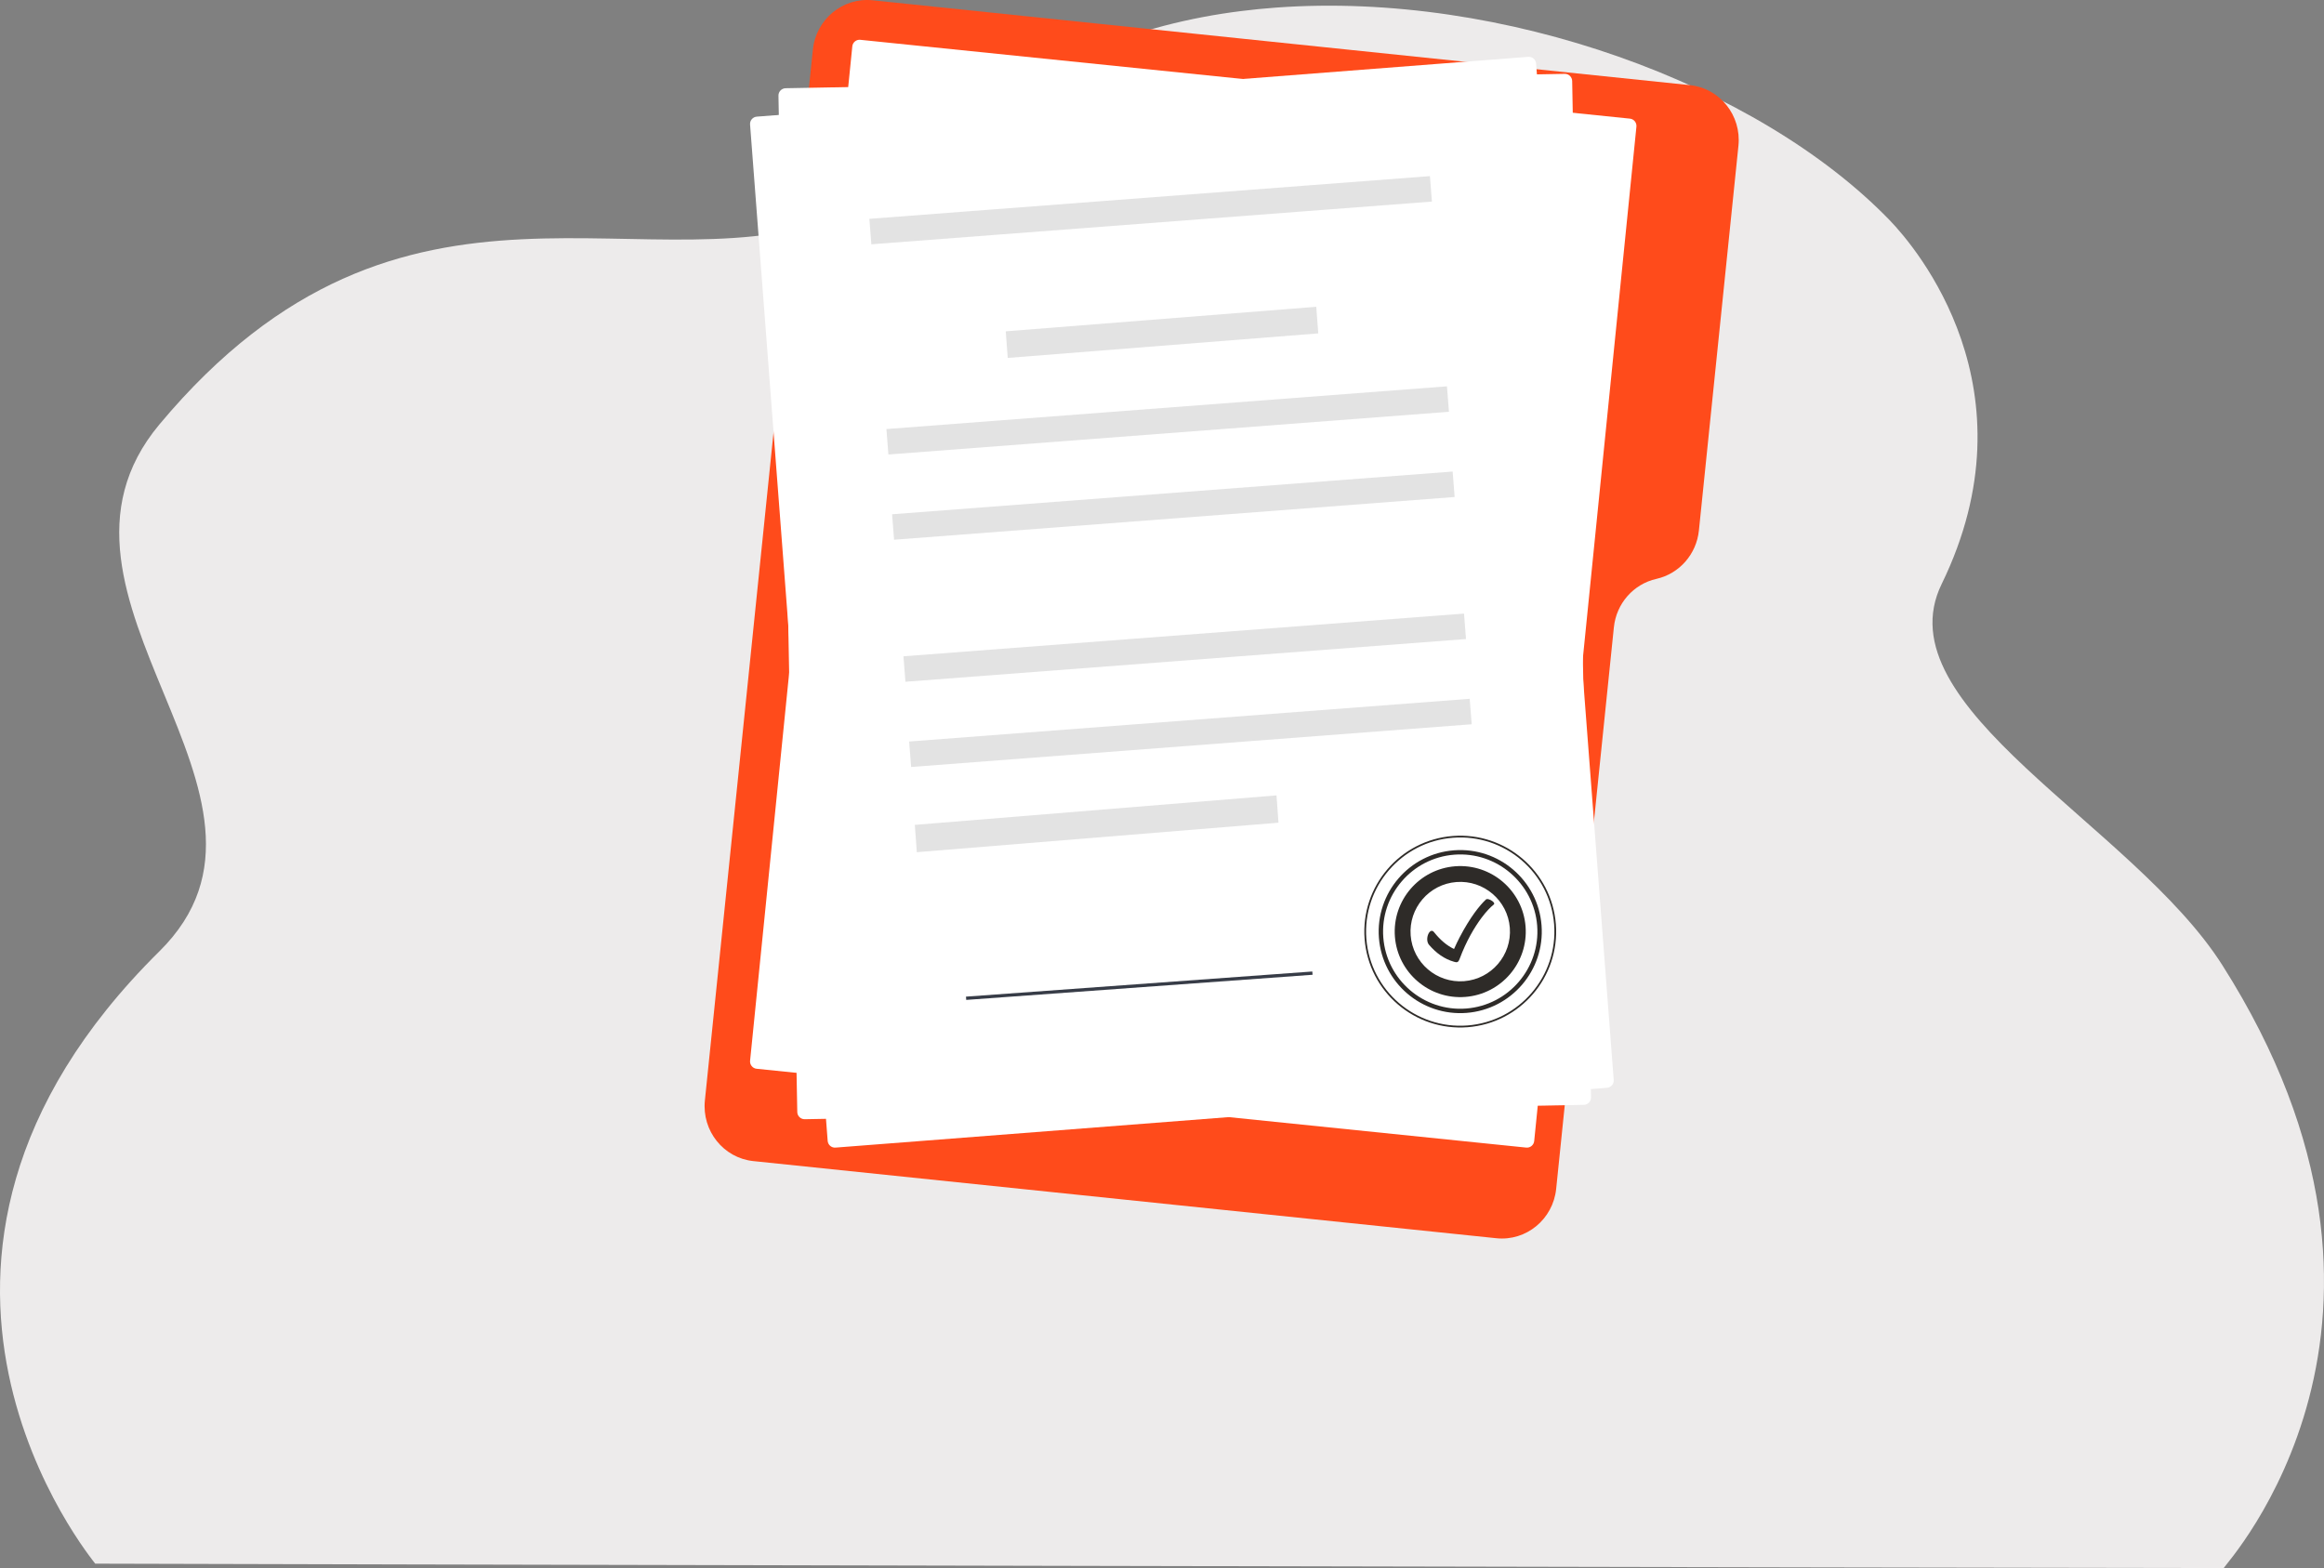<svg xmlns="http://www.w3.org/2000/svg" xmlns:xlink="http://www.w3.org/1999/xlink" width="409px" height="276px" viewBox="0 0 409 276"><rect x="0" y="0" width="409" height="276" fill="#808080" stroke="none"/><title>Group</title><desc>Created with Sketch.</desc><defs><path d="M46.203,0.102 C46.365,0.095 46.53,0.098 46.696,0.105 C46.862,0.109 47.027,0.113 47.193,0.118 C47.851,0.119 48.528,0.197 49.197,0.242 C73.906,2.805 98.616,5.367 123.326,7.93 C135.008,9.141 146.69,10.353 158.372,11.564 C164.212,12.17 170.053,12.776 175.894,13.381 L180.275,13.836 L180.275,13.836 L184.656,14.29 L192.733,15.128 C193.465,15.197 194.187,15.296 194.907,15.397 C195.26,15.462 195.613,15.526 195.967,15.59 C196.145,15.619 196.317,15.661 196.488,15.702 L196.488,15.702 L197.26,15.884 L197.26,15.884 L197.518,15.945 C197.684,15.993 197.85,16.041 198.016,16.089 C198.345,16.188 198.685,16.275 199.004,16.384 C199.323,16.494 199.641,16.605 199.959,16.715 C200.121,16.768 200.274,16.829 200.426,16.89 L200.426,16.89 L200.886,17.072 C202.836,17.871 204.595,18.859 206.145,19.934 C206.917,20.476 207.637,21.04 208.31,21.609 C208.977,22.186 209.592,22.774 210.165,23.355 C212.436,25.711 213.905,28.051 214.892,29.977 C215.878,31.914 216.4,33.451 216.714,34.475 C216.789,34.732 216.855,34.957 216.912,35.15 C216.963,35.344 217.005,35.505 217.039,35.634 L217.039,35.634 L217.141,36.022 C217.206,36.313 217.272,36.605 217.338,36.896 C217.394,37.188 217.449,37.481 217.505,37.773 C217.506,37.775 217.506,37.776 217.506,37.778 C217.948,40.279 218.052,43.058 217.73,45.888 C217.455,48.556 217.181,51.223 216.907,53.891 C216.616,56.716 216.325,59.542 216.035,62.367 L216.035,62.367 L214.291,79.32 C213.128,90.622 211.965,101.925 210.803,113.227 C210.803,113.228 210.803,113.229 210.803,113.23 C210.514,116.039 209.787,118.832 208.651,121.443 C207.516,124.055 205.977,126.488 204.099,128.632 C202.222,130.777 200.001,132.635 197.53,134.109 C197.219,134.289 196.905,134.465 196.589,134.637 C196.431,134.723 196.272,134.808 196.114,134.893 L196.114,134.893 L195.681,135.118 C195.549,135.177 195.416,135.236 195.284,135.296 C193.759,150.124 192.233,164.953 190.708,179.782 C189.859,188.03 189.011,196.279 188.162,204.528 C187.738,208.653 187.314,212.777 186.89,216.902 L186.89,216.902 L186.066,224.902 C185.96,225.933 185.854,226.964 185.748,227.995 C185.643,229.026 185.539,230.061 185.367,231.063 C185.029,233.073 184.474,234.961 183.797,236.693 C183.796,236.694 183.795,236.696 183.795,236.698 C183.01,238.668 181.984,240.57 180.744,242.342 C179.5,244.111 178.045,245.754 176.404,247.189 C174.77,248.631 172.958,249.873 171.04,250.882 C169.12,251.89 167.093,252.66 165.035,253.182 C164.749,253.248 164.463,253.315 164.178,253.382 C163.891,253.439 163.604,253.496 163.318,253.553 C163.316,253.554 163.314,253.554 163.312,253.554 C162.127,253.777 160.871,253.905 159.587,253.972 C159.262,253.98 158.936,253.988 158.611,253.996 C158.45,254.004 158.284,254 158.119,253.994 L158.119,253.994 L157.622,253.981 C156.964,253.979 156.287,253.902 155.618,253.856 C133.094,251.52 110.569,249.184 88.044,246.848 L88.044,246.848 L56.276,243.554 C50.981,243.005 45.687,242.456 40.392,241.907 C37.7,241.628 35.008,241.348 32.317,241.069 C29.67,240.794 27.023,240.518 24.376,240.242 C23.721,240.156 23.06,240.083 22.425,239.953 C21.777,239.849 21.162,239.689 20.539,239.544 C19.32,239.216 18.136,238.84 17.04,238.387 C17.039,238.386 17.037,238.385 17.035,238.384 C15.086,237.588 13.202,236.545 11.448,235.287 C9.698,234.024 8.075,232.55 6.659,230.893 C3.812,227.589 1.792,223.581 0.783,219.436 C0.717,219.145 0.652,218.853 0.586,218.562 C0.53,218.27 0.474,217.977 0.418,217.685 C0.418,217.683 0.418,217.681 0.417,217.68 C0.206,216.499 0.085,215.252 0.024,213.977 C0.017,213.654 0.01,213.332 0.003,213.009 C-0.004,212.849 4.02092305e-05,212.685 0.007,212.52 C0.012,212.356 0.016,212.192 0.021,212.028 C0.023,211.375 0.1,210.705 0.145,210.042 C3.389,178.505 6.633,146.969 9.877,115.432 C11.431,100.331 12.984,85.229 14.538,70.128 C15.315,62.577 16.091,55.026 16.868,47.476 C17.256,43.7 17.645,39.925 18.033,36.15 C18.307,33.483 18.582,30.816 18.856,28.149 C18.953,27.205 19.05,26.262 19.147,25.318 C19.174,25.033 19.207,24.752 19.243,24.471 L19.315,23.91 C19.365,23.438 19.459,22.987 19.539,22.528 C19.879,20.704 20.398,18.992 21.018,17.406 C21.018,17.404 21.019,17.403 21.02,17.401 C21.805,15.43 22.83,13.529 24.071,11.756 C25.315,9.987 26.77,8.344 28.41,6.909 C30.045,5.467 31.857,4.225 33.775,3.217 C35.694,2.209 37.722,1.439 39.78,0.917 L39.78,0.917 L40.637,0.717 C40.924,0.659 41.21,0.602 41.497,0.545 C41.499,0.545 41.5,0.545 41.502,0.544 C42.688,0.322 43.944,0.193 45.228,0.126 M53.632,36.48 C47.83,92.886 42.028,149.291 36.225,205.697 C74.545,209.671 112.864,213.645 151.183,217.618 C152.605,203.787 154.028,189.956 155.451,176.125 C156.299,167.876 157.148,159.627 157.997,151.378 C158.421,147.254 158.845,143.13 159.269,139.005 L159.269,139.005 L159.906,132.818 C160.077,131.149 160.249,129.48 160.421,127.811 C160.447,127.553 160.474,127.295 160.5,127.037 L160.54,126.651 L160.594,126.268 C160.667,125.759 160.739,125.25 160.812,124.74 C160.833,124.556 160.87,124.379 160.91,124.203 L160.957,123.992 C161.013,123.746 161.068,123.5 161.123,123.254 C161.178,123.008 161.233,122.761 161.288,122.515 C161.314,122.391 161.346,122.271 161.382,122.152 C161.416,122.033 161.45,121.914 161.485,121.795 L161.485,121.795 L161.486,121.789 C161.631,121.327 161.776,120.866 161.921,120.405 C162.093,119.952 162.265,119.499 162.437,119.047 C162.626,118.601 162.826,118.158 163.019,117.714 C163.229,117.276 163.452,116.844 163.667,116.409 C163.901,115.984 164.15,115.566 164.391,115.145 C164.648,114.732 164.917,114.327 165.179,113.917 C165.456,113.518 165.743,113.126 166.025,112.73 C166.326,112.348 166.635,111.972 166.939,111.593 C167.263,111.231 167.587,110.869 167.911,110.507 C168.252,110.161 168.593,109.816 168.934,109.47 C169.294,109.145 169.654,108.82 170.013,108.494 L170.013,108.494 L171.142,107.579 C171.532,107.294 171.922,107.008 172.312,106.723 C172.716,106.46 173.12,106.196 173.524,105.933 C173.941,105.693 174.358,105.453 174.775,105.213 C175.202,104.995 175.629,104.776 176.056,104.557 C176.057,104.557 176.059,104.556 176.061,104.555 L176.061,104.555 L176.062,104.555 L178.622,79.666 L178.622,79.666 L181.698,49.761 L181.698,49.761 L117.665,43.12 L117.665,43.12 M179.968,103.218 L179.935,103.224 L179.935,103.224 C179.752,103.255 179.569,103.287 179.386,103.318 L179.248,103.342 L179.248,103.342 L178.973,103.389 L178.973,103.389 C178.95,103.393 178.927,103.397 178.905,103.401 C178.893,103.403 178.882,103.405 178.87,103.407 C178.857,103.411 178.841,103.418 178.827,103.423 C178.353,103.601 177.879,103.779 177.404,103.957 L176.062,104.555 L175.546,109.57 L175.558,109.454 C175.646,108.697 175.851,107.929 176.163,107.211 C176.492,106.454 176.938,105.751 177.485,105.127 C178.032,104.504 178.682,103.957 179.419,103.517 C179.509,103.458 179.601,103.402 179.696,103.351 C179.743,103.326 179.791,103.301 179.84,103.278 C179.864,103.266 179.888,103.255 179.912,103.243 C179.925,103.238 179.937,103.232 179.949,103.226" id="path-1"></path><path d="M28.949,0.06 C29.108,0.044 29.285,0.067 29.454,0.072 L29.454,0.072 L29.966,0.098 C30.051,0.102 30.136,0.107 30.221,0.111 C30.308,0.12 30.395,0.128 30.482,0.137 C30.656,0.155 30.83,0.173 31.004,0.19 C31.352,0.226 31.699,0.261 32.047,0.297 C32.743,0.368 33.439,0.439 34.134,0.51 L38.309,0.936 C41.181,1.23 44.053,1.523 46.925,1.816 C52.491,2.384 58.056,2.952 63.622,3.521 L63.622,3.521 L97.014,6.93 C108.145,8.067 119.276,9.203 130.407,10.34 C135.972,10.908 141.538,11.476 147.103,12.044 C149.976,12.337 152.848,12.631 155.721,12.924 C157.112,13.066 158.504,13.208 159.895,13.35 L160.939,13.457 L160.939,13.457 L161.982,13.563 C162.33,13.599 162.678,13.634 163.026,13.67 L163.026,13.67 L163.547,13.723 C163.634,13.732 163.721,13.741 163.808,13.75 L163.808,13.75 L164.061,13.789 C164.23,13.815 164.399,13.841 164.568,13.867 C164.734,13.896 164.912,13.91 165.064,13.958 L165.064,13.958 L166.008,14.203 C166.297,14.31 166.587,14.416 166.876,14.523 C166.947,14.551 167.023,14.575 167.09,14.605 C167.155,14.637 167.22,14.669 167.286,14.701 C167.416,14.764 167.546,14.828 167.677,14.892 L167.677,14.892 L168.068,15.083 C168.183,15.154 168.299,15.226 168.415,15.297 L168.415,15.297 L168.762,15.511 C168.877,15.583 169.001,15.652 169.095,15.731 C169.297,15.884 169.499,16.038 169.701,16.191 L169.701,16.191 L169.853,16.306 L169.988,16.425 C170.078,16.504 170.167,16.584 170.257,16.663 L170.257,16.663 L170.26,16.666 C170.573,16.952 170.946,17.338 171.294,17.757 C171.641,18.177 171.961,18.628 172.198,19.014 C172.229,19.066 172.26,19.118 172.292,19.169 C172.293,19.17 172.293,19.172 172.294,19.173 L172.294,19.173 L172.521,19.573 C172.596,19.707 172.662,19.862 172.733,20.006 C172.802,20.153 172.872,20.299 172.941,20.446 C172.974,20.522 173.014,20.587 173.042,20.671 L173.042,20.671 L173.13,20.917 C173.378,21.555 173.581,22.263 173.714,23.029 C173.743,23.224 173.773,23.42 173.802,23.615 C173.814,23.715 173.839,23.806 173.84,23.912 L173.84,23.912 L173.855,24.225 L173.855,24.225 L173.887,24.849 C173.896,24.951 173.889,25.062 173.883,25.171 C173.878,25.281 173.872,25.39 173.866,25.499 C173.854,25.719 173.847,25.936 173.831,26.156 C173.808,26.38 173.786,26.603 173.763,26.826 L173.628,28.164 L172.753,36.824 C172.392,40.393 172.031,43.962 171.67,47.531 L171.67,47.531 L169.505,68.947 C168.061,83.224 166.618,97.501 165.175,111.778 C162.142,141.776 159.109,171.774 156.076,201.771 C155.926,203.216 155.51,204.49 154.988,205.566 C154.922,205.701 154.857,205.836 154.792,205.972 C154.761,206.042 154.723,206.102 154.687,206.161 C154.65,206.221 154.613,206.281 154.577,206.341 C154.503,206.462 154.43,206.582 154.356,206.702 C154.32,206.762 154.283,206.822 154.247,206.882 C154.21,206.943 154.174,207.004 154.133,207.053 L154.133,207.053 L153.661,207.682 C153.621,207.734 153.582,207.786 153.543,207.839 C153.503,207.89 153.461,207.933 153.421,207.981 L153.421,207.981 L153.176,208.26 C153.175,208.261 153.174,208.262 153.173,208.263 C152.889,208.578 152.504,208.953 152.087,209.302 C151.669,209.65 151.221,209.973 150.836,210.21 C150.836,210.21 150.784,210.242 150.68,210.306 L150.68,210.306 L150.529,210.392 L150.529,210.392 L150.379,210.479 C150.328,210.508 150.278,210.537 150.228,210.565 C150.173,210.592 150.118,210.619 150.063,210.645 L150.063,210.645 L149.4,210.963 C149.344,210.989 149.288,211.016 149.233,211.042 C149.171,211.064 149.109,211.087 149.048,211.11 L149.048,211.11 L148.677,211.245 C148.553,211.29 148.429,211.335 148.306,211.38 L148.306,211.38 L148.213,211.413 L148.009,211.466 L148.009,211.466 L147.907,211.492 C147.633,211.559 147.367,211.636 147.087,211.696 L147.087,211.696 L146.204,211.831 C146.06,211.859 145.901,211.864 145.743,211.871 C145.586,211.879 145.429,211.887 145.272,211.895 L145.272,211.895 L145.036,211.907 C144.997,211.909 144.958,211.913 144.919,211.913 C144.878,211.913 144.836,211.91 144.795,211.908 C144.63,211.9 144.465,211.891 144.3,211.883 C144.135,211.874 143.97,211.866 143.805,211.858 C143.638,211.844 143.469,211.824 143.301,211.808 C142.964,211.774 142.628,211.739 142.291,211.705 L142.291,211.705 L138.251,211.292 L138.251,211.292 L136.232,211.086 C133.359,210.793 130.486,210.499 127.613,210.206 L127.613,210.206 L111.455,208.556 L111.455,208.556 L79.139,205.257 C56.159,202.911 33.179,200.564 10.198,198.218 C8.761,198.067 7.494,197.649 6.422,197.124 C6.288,197.059 6.153,196.993 6.019,196.927 C5.948,196.896 5.889,196.859 5.83,196.822 C5.77,196.785 5.711,196.748 5.651,196.711 C5.531,196.637 5.412,196.564 5.292,196.49 C5.232,196.453 5.173,196.416 5.113,196.38 C5.053,196.343 4.992,196.306 4.943,196.266 C4.734,196.107 4.526,195.949 4.317,195.791 C4.265,195.751 4.213,195.712 4.161,195.672 C4.11,195.632 4.067,195.59 4.02,195.55 C3.927,195.468 3.834,195.386 3.741,195.304 C3.74,195.303 3.739,195.302 3.738,195.301 C3.425,195.015 3.052,194.629 2.704,194.21 C2.358,193.79 2.037,193.339 1.801,192.953 C1.77,192.901 1.738,192.849 1.707,192.798 C1.706,192.796 1.706,192.795 1.705,192.794 C1.629,192.661 1.553,192.527 1.478,192.394 C1.402,192.26 1.337,192.105 1.266,191.961 C1.197,191.814 1.127,191.668 1.058,191.521 C1.024,191.445 0.985,191.38 0.957,191.296 C0.927,191.214 0.898,191.132 0.868,191.05 C0.621,190.412 0.418,189.704 0.285,188.938 L0.285,188.938 L0.196,188.352 C0.184,188.252 0.16,188.161 0.159,188.055 C0.153,187.95 0.148,187.846 0.143,187.742 C0.133,187.534 0.122,187.326 0.112,187.117 C0.102,187.015 0.11,186.905 0.116,186.796 C0.121,186.686 0.127,186.577 0.132,186.467 C0.144,186.248 0.152,186.031 0.168,185.811 C0.19,185.587 0.213,185.364 0.235,185.141 C0.28,184.695 0.325,184.249 0.371,183.803 C0.662,180.916 0.954,178.03 1.246,175.143 C1.607,171.574 1.968,168.005 2.329,164.436 C3.05,157.297 3.772,150.158 4.494,143.02 C5.937,128.743 7.381,114.466 8.824,100.189 C11.857,70.191 14.89,40.193 17.923,10.196 C18.073,8.751 18.489,7.477 19.011,6.401 C19.076,6.266 19.142,6.131 19.207,5.995 C19.238,5.925 19.275,5.865 19.312,5.806 C19.349,5.746 19.385,5.686 19.422,5.626 C19.495,5.505 19.569,5.385 19.642,5.265 C19.679,5.205 19.715,5.145 19.752,5.085 C19.789,5.024 19.825,4.963 19.865,4.914 C20.023,4.704 20.18,4.495 20.338,4.285 C20.377,4.233 20.417,4.181 20.456,4.128 C20.496,4.077 20.537,4.034 20.578,3.986 C20.659,3.893 20.741,3.8 20.823,3.707 L20.823,3.707 L20.825,3.703 C21.11,3.389 21.495,3.014 21.911,2.664 C22.329,2.317 22.778,1.994 23.163,1.757 C23.214,1.725 23.265,1.694 23.316,1.662 L23.316,1.662 L23.32,1.66 C23.424,1.6 23.528,1.541 23.632,1.481 C23.684,1.452 23.736,1.422 23.788,1.392 C23.846,1.365 23.903,1.337 23.96,1.31 C24.188,1.201 24.417,1.091 24.645,0.982 C24.754,0.923 24.889,0.882 25.015,0.834 C25.143,0.788 25.271,0.741 25.399,0.695 C25.526,0.648 25.654,0.602 25.782,0.555 C25.922,0.519 26.062,0.483 26.203,0.447 C26.343,0.411 26.484,0.375 26.624,0.339 C26.695,0.321 26.765,0.303 26.835,0.285 C26.907,0.269 26.986,0.26 27.061,0.248 C27.366,0.202 27.671,0.156 27.975,0.11 M36.835,20.877 C31.499,73.655 26.163,126.434 20.827,179.212 C59.606,183.171 98.385,187.131 137.163,191.09 C142.499,138.312 147.835,85.533 153.172,32.755" id="path-3"></path><path d="M146.131,0.095 C146.216,0.097 146.302,0.1 146.388,0.103 C146.559,0.108 146.731,0.114 146.903,0.119 C147.072,0.128 147.251,0.121 147.409,0.15 C147.732,0.194 148.056,0.237 148.38,0.28 L148.38,0.28 L149.284,0.494 C149.358,0.513 149.436,0.528 149.507,0.55 C149.576,0.574 149.645,0.598 149.714,0.621 C149.851,0.669 149.989,0.717 150.127,0.764 C150.264,0.812 150.402,0.86 150.539,0.908 C150.664,0.965 150.788,1.022 150.912,1.079 L151.284,1.25 C151.407,1.307 151.538,1.361 151.642,1.428 C151.862,1.556 152.082,1.684 152.301,1.812 C152.356,1.845 152.411,1.877 152.466,1.909 C152.516,1.943 152.566,1.977 152.616,2.011 C152.715,2.079 152.814,2.147 152.913,2.215 C152.914,2.216 152.915,2.217 152.916,2.218 C153.286,2.479 153.739,2.851 154.161,3.255 C154.58,3.662 154.967,4.102 155.242,4.461 C155.243,4.463 155.244,4.464 155.245,4.465 C155.336,4.588 155.428,4.712 155.519,4.835 C155.61,4.959 155.694,5.106 155.782,5.24 L155.782,5.24 L156.042,5.652 C156.085,5.724 156.132,5.784 156.17,5.864 C156.209,5.942 156.248,6.02 156.288,6.098 C156.611,6.703 156.898,7.381 157.122,8.127 C157.175,8.318 157.227,8.508 157.28,8.699 C157.304,8.797 157.339,8.884 157.353,8.99 C157.371,9.093 157.388,9.196 157.406,9.299 C157.441,9.504 157.476,9.71 157.512,9.916 C157.534,10.016 157.54,10.126 157.546,10.236 C157.554,10.346 157.561,10.455 157.569,10.564 C157.583,10.784 157.601,11.001 157.612,11.222 C157.616,11.446 157.621,11.671 157.625,11.895 C157.633,12.344 157.641,12.793 157.65,13.242 C157.703,16.146 157.757,19.05 157.81,21.954 C157.877,25.545 157.943,29.136 158.009,32.727 C158.142,39.91 158.275,47.092 158.407,54.274 C158.672,68.639 158.938,83.003 159.203,97.368 L159.203,97.368 L160.875,187.912 C160.897,189.365 160.634,190.682 160.242,191.814 C160.192,191.957 160.143,192.099 160.094,192.241 C160.072,192.315 160.042,192.379 160.012,192.442 C159.983,192.506 159.953,192.57 159.924,192.635 C159.865,192.763 159.806,192.891 159.747,193.019 C159.718,193.083 159.689,193.147 159.659,193.212 C159.63,193.276 159.601,193.341 159.567,193.395 C159.434,193.622 159.302,193.849 159.17,194.077 L159.17,194.077 L159.071,194.247 C159.037,194.302 159.001,194.351 158.966,194.403 C158.896,194.505 158.826,194.608 158.756,194.71 C158.755,194.711 158.754,194.712 158.753,194.714 C158.753,194.714 158.719,194.761 158.649,194.856 C158.574,194.954 158.467,195.104 158.288,195.317 C158.112,195.528 157.872,195.806 157.562,196.116 C157.254,196.422 156.872,196.765 156.51,197.043 L156.51,197.043 L156.37,197.147 L156.37,197.147 L156.23,197.251 C156.183,197.286 156.136,197.321 156.09,197.356 L156.09,197.356 L155.935,197.455 C155.727,197.587 155.519,197.718 155.311,197.85 C155.258,197.883 155.206,197.916 155.154,197.949 C155.095,197.979 155.036,198.009 154.977,198.038 C154.859,198.098 154.741,198.157 154.623,198.217 C154.505,198.277 154.387,198.336 154.269,198.396 L154.269,198.396 L154.181,198.441 C154.148,198.453 154.115,198.466 154.082,198.479 L154.082,198.479 L153.885,198.555 C153.62,198.655 153.364,198.763 153.091,198.857 C152.803,198.937 152.514,199.017 152.226,199.097 C152.086,199.143 151.928,199.166 151.772,199.193 L151.772,199.193 L151.304,199.273 C151.226,199.286 151.148,199.3 151.07,199.313 C151.031,199.32 150.993,199.327 150.953,199.333 C150.913,199.338 150.871,199.339 150.83,199.343 C150.664,199.354 150.499,199.366 150.333,199.377 C150.167,199.389 150.002,199.4 149.836,199.412 C149.668,199.418 149.496,199.419 149.327,199.423 L149.327,199.423 L148.307,199.442 C147.627,199.454 146.947,199.467 146.267,199.48 C144.908,199.505 143.548,199.53 142.188,199.555 C139.287,199.609 136.386,199.662 133.484,199.716 C128.045,199.817 122.606,199.917 117.167,200.018 C106.288,200.219 95.41,200.421 84.532,200.622 C61.324,201.051 38.117,201.481 14.909,201.912 C13.457,201.933 12.143,201.669 11.011,201.277 C10.869,201.228 10.727,201.179 10.585,201.13 C10.511,201.107 10.448,201.077 10.384,201.047 C10.32,201.018 10.256,200.988 10.192,200.959 C10.064,200.9 9.936,200.841 9.808,200.782 C9.744,200.753 9.68,200.723 9.616,200.694 C9.551,200.665 9.486,200.636 9.432,200.601 C9.205,200.469 8.979,200.337 8.752,200.204 L8.752,200.204 L8.581,200.105 C8.526,200.072 8.478,200.035 8.426,200 L8.426,200 L8.119,199.79 C8.118,199.789 8.117,199.788 8.115,199.787 C7.746,199.525 7.293,199.154 6.871,198.749 C6.452,198.342 6.065,197.903 5.79,197.543 C5.789,197.542 5.788,197.541 5.787,197.539 C5.696,197.416 5.604,197.293 5.513,197.169 C5.422,197.045 5.338,196.898 5.25,196.764 C5.163,196.627 5.077,196.489 4.99,196.352 C4.948,196.281 4.9,196.22 4.862,196.14 C4.823,196.062 4.784,195.984 4.744,195.906 C4.421,195.302 4.134,194.623 3.91,193.877 C3.857,193.686 3.805,193.496 3.752,193.305 C3.728,193.208 3.693,193.12 3.679,193.014 C3.661,192.911 3.644,192.809 3.626,192.706 L3.626,192.706 L3.52,192.089 C3.498,191.988 3.493,191.878 3.486,191.768 C3.478,191.659 3.47,191.549 3.463,191.44 C3.449,191.221 3.431,191.004 3.42,190.783 C3.415,190.558 3.411,190.334 3.407,190.109 L3.407,190.109 L3.382,188.763 C3.329,185.859 3.275,182.954 3.221,180.05 C3.155,176.459 3.089,172.868 3.023,169.277 L3.023,169.277 L2.625,147.73 C2.36,133.366 2.095,119.001 1.829,104.637 C1.272,74.455 0.715,44.274 0.157,14.093 C0.135,12.639 0.398,11.323 0.79,10.19 C0.839,10.048 0.889,9.906 0.938,9.763 C0.96,9.689 0.99,9.626 1.02,9.562 C1.049,9.498 1.079,9.434 1.108,9.37 L1.108,9.37 L1.285,8.985 C1.314,8.921 1.343,8.857 1.373,8.793 C1.402,8.728 1.431,8.663 1.465,8.609 C1.598,8.382 1.73,8.155 1.862,7.928 C1.895,7.871 1.928,7.814 1.961,7.757 C1.994,7.702 2.031,7.654 2.066,7.602 C2.136,7.499 2.206,7.397 2.276,7.294 L2.276,7.294 L2.279,7.291 C2.541,6.921 2.911,6.468 3.315,6.045 C3.722,5.625 4.161,5.238 4.52,4.963 C4.521,4.962 4.522,4.961 4.524,4.96 L4.524,4.96 L4.813,4.745 C4.862,4.709 4.91,4.673 4.959,4.637 C5.012,4.603 5.066,4.569 5.12,4.535 C5.335,4.399 5.55,4.263 5.765,4.126 C5.866,4.055 5.996,3.998 6.116,3.935 C6.238,3.874 6.36,3.812 6.482,3.75 C6.604,3.689 6.725,3.627 6.847,3.566 C6.983,3.513 7.119,3.46 7.255,3.407 C7.39,3.355 7.526,3.302 7.662,3.249 C7.73,3.223 7.798,3.197 7.866,3.17 C7.936,3.146 8.014,3.128 8.087,3.106 C8.386,3.024 8.684,2.942 8.983,2.859 L8.983,2.859 L9.949,2.693 C10.105,2.658 10.284,2.659 10.453,2.644 L10.453,2.644 L10.967,2.609 L11.224,2.591 C11.312,2.589 11.399,2.587 11.487,2.586 L11.487,2.586 L12.014,2.576 C12.365,2.569 12.716,2.563 13.068,2.556 C13.77,2.543 14.473,2.53 15.176,2.517 C16.581,2.491 17.986,2.465 19.391,2.439 L19.391,2.439 L28.093,2.278 L28.093,2.278 L44.954,1.966 C56.195,1.758 67.436,1.55 78.677,1.342 C89.918,1.134 101.159,0.926 112.399,0.718 L129.261,0.406 C132.162,0.353 135.063,0.299 137.964,0.245 C139.369,0.219 140.774,0.193 142.179,0.167 L142.179,0.167 L145.604,0.104 L145.604,0.104 L145.868,0.099 M137.789,20.263 C98.627,20.988 59.465,21.712 20.303,22.437 C21.283,75.538 22.263,128.64 23.243,181.742 L23.243,181.742 L140.729,179.568 L140.729,179.568 L139.259,99.915 L139.259,99.915" id="path-5"></path><path d="M144.392,0.058 C145.834,-0.049 147.155,0.137 148.302,0.463 C148.447,0.503 148.59,0.544 148.735,0.585 C148.81,0.603 148.874,0.629 148.939,0.655 C149.004,0.681 149.07,0.706 149.135,0.732 C149.266,0.783 149.396,0.834 149.527,0.886 C149.592,0.911 149.658,0.937 149.723,0.963 C149.789,0.988 149.855,1.013 149.911,1.044 L149.911,1.044 L150.61,1.4 L150.785,1.489 C150.842,1.52 150.892,1.553 150.946,1.585 L150.946,1.585 L151.263,1.777 L151.267,1.779 C151.318,1.812 151.368,1.845 151.419,1.878 C151.798,2.125 152.238,2.458 152.648,2.816 C153.056,3.176 153.432,3.561 153.708,3.882 C153.709,3.883 153.71,3.884 153.711,3.885 C153.809,4.002 153.907,4.12 154.005,4.238 C154.103,4.356 154.195,4.498 154.29,4.627 L154.29,4.627 L154.572,5.022 C154.619,5.091 154.669,5.148 154.712,5.226 C154.755,5.302 154.799,5.377 154.842,5.452 C155.198,6.036 155.523,6.696 155.789,7.427 C155.853,7.614 155.916,7.801 155.979,7.988 C156.008,8.084 156.049,8.169 156.069,8.274 L156.069,8.274 L156.139,8.579 C156.186,8.782 156.233,8.985 156.28,9.188 C156.308,9.286 156.32,9.396 156.333,9.505 C156.347,9.614 156.361,9.722 156.375,9.831 C156.402,10.049 156.432,10.264 156.456,10.484 L156.456,10.484 L156.507,11.155 C156.541,11.602 156.576,12.049 156.61,12.496 L156.61,12.496 L157.275,21.174 L157.275,21.174 L158.097,31.905 C158.644,39.059 159.192,46.212 159.741,53.366 C160.836,67.674 161.932,81.982 163.028,96.289 C165.331,126.351 167.634,156.413 169.936,186.475 C170.043,187.923 169.858,189.251 169.534,190.403 C169.493,190.548 169.453,190.692 169.412,190.837 C169.394,190.912 169.368,190.977 169.342,191.042 L169.342,191.042 L169.266,191.239 C169.215,191.37 169.164,191.502 169.113,191.633 C169.087,191.699 169.062,191.764 169.036,191.83 C169.011,191.896 168.986,191.963 168.955,192.018 C168.836,192.253 168.718,192.487 168.6,192.721 L168.6,192.721 L168.512,192.897 C168.481,192.954 168.448,193.004 168.417,193.058 C168.353,193.164 168.289,193.271 168.225,193.377 L168.225,193.377 L168.223,193.381 C168.19,193.431 168.157,193.482 168.125,193.533 C168.125,193.533 168.093,193.582 168.028,193.678 C167.961,193.778 167.858,193.929 167.699,194.139 C167.54,194.347 167.329,194.621 167.054,194.921 C166.783,195.223 166.45,195.553 166.128,195.834 C166.036,195.911 165.945,195.988 165.853,196.065 C165.807,196.104 165.761,196.143 165.715,196.181 C165.664,196.218 165.612,196.255 165.561,196.292 C165.356,196.44 165.151,196.588 164.946,196.736 C164.85,196.812 164.726,196.878 164.61,196.946 C164.493,197.015 164.376,197.083 164.259,197.151 L164.084,197.253 L164.084,197.253 L163.908,197.355 C163.781,197.417 163.647,197.476 163.517,197.536 C163.386,197.596 163.255,197.656 163.124,197.716 C162.994,197.776 162.866,197.838 162.716,197.883 C162.427,197.982 162.139,198.081 161.851,198.179 C161.542,198.256 161.226,198.327 160.914,198.4 C160.835,198.417 160.761,198.441 160.677,198.451 C160.593,198.461 160.51,198.472 160.426,198.483 C160.259,198.504 160.092,198.526 159.926,198.547 C159.596,198.597 159.248,198.614 158.906,198.643 C158.563,198.669 158.221,198.696 157.879,198.722 C157.195,198.775 156.513,198.828 155.832,198.88 C154.469,198.985 153.112,199.09 151.761,199.195 C148.922,199.414 146.129,199.63 143.382,199.842 C138.151,200.247 133.094,200.637 128.211,201.015 C118.446,201.77 109.378,202.47 101.008,203.117 C84.268,204.411 70.318,205.489 59.158,206.351 C47.878,207.223 39.418,207.877 33.778,208.313 C30.988,208.528 28.546,208.717 26.454,208.879 C26.192,208.899 25.936,208.919 25.686,208.938 C25.44,208.945 25.2,208.951 24.965,208.958 C24.847,208.961 24.731,208.964 24.617,208.968 C24.5,208.974 24.398,208.955 24.29,208.95 C24.077,208.934 23.869,208.918 23.666,208.903 C22.875,208.815 22.203,208.675 21.659,208.504 C21.519,208.465 21.384,208.426 21.253,208.39 C21.134,208.343 21.019,208.298 20.908,208.255 C20.686,208.168 20.481,208.087 20.291,208.013 C19.938,207.848 19.666,207.699 19.437,207.586 C19.38,207.557 19.327,207.53 19.278,207.505 C19.23,207.479 19.191,207.453 19.152,207.43 C19.075,207.383 19.011,207.344 18.959,207.313 C18.857,207.251 18.806,207.22 18.806,207.22 L18.806,207.22 L18.802,207.218 C18.752,207.185 18.701,207.152 18.65,207.119 C18.271,206.872 17.831,206.539 17.421,206.181 C17.013,205.821 16.637,205.436 16.361,205.116 C16.36,205.115 16.359,205.113 16.358,205.112 C16.26,204.995 16.162,204.877 16.064,204.759 C15.966,204.641 15.874,204.499 15.779,204.37 C15.685,204.238 15.591,204.107 15.496,203.975 C15.45,203.906 15.4,203.849 15.357,203.771 C15.314,203.696 15.27,203.62 15.227,203.545 C14.871,202.961 14.546,202.301 14.28,201.57 L14.28,201.57 L14.09,201.009 C14.06,200.913 14.021,200.828 14,200.723 C13.977,200.622 13.953,200.52 13.93,200.419 C13.883,200.216 13.836,200.013 13.789,199.809 C13.762,199.711 13.749,199.601 13.736,199.492 C13.722,199.383 13.708,199.275 13.694,199.166 C13.668,198.948 13.637,198.733 13.613,198.513 C13.596,198.289 13.579,198.066 13.562,197.842 C13.528,197.395 13.493,196.948 13.459,196.501 C13.238,193.608 13.016,190.716 12.794,187.823 C12.52,184.246 12.246,180.669 11.973,177.092 C11.424,169.939 10.876,162.785 10.328,155.631 L8.685,134.169 L8.685,134.169 L7.041,112.708 C4.738,82.646 2.435,52.584 0.133,22.522 C0.026,21.074 0.211,19.747 0.535,18.594 C0.576,18.45 0.616,18.305 0.657,18.16 C0.675,18.085 0.701,18.02 0.727,17.955 C0.752,17.889 0.778,17.824 0.803,17.758 L0.803,17.758 L0.956,17.364 C0.982,17.299 1.007,17.233 1.033,17.167 C1.058,17.101 1.083,17.034 1.114,16.979 C1.233,16.745 1.351,16.51 1.469,16.276 L1.469,16.276 L1.558,16.1 C1.588,16.043 1.621,15.993 1.652,15.939 C1.716,15.833 1.78,15.726 1.844,15.62 L1.844,15.62 L1.846,15.617 C1.879,15.566 1.912,15.515 1.944,15.464 C2.19,15.083 2.522,14.641 2.879,14.229 C3.237,13.819 3.62,13.442 3.939,13.164 C3.94,13.164 3.941,13.163 3.942,13.161 L3.942,13.161 L4.209,12.938 L4.209,12.938 L4.342,12.826 L4.491,12.718 C4.69,12.574 4.889,12.43 5.088,12.287 C5.138,12.251 5.188,12.215 5.238,12.18 C5.295,12.147 5.352,12.113 5.409,12.08 C5.523,12.014 5.636,11.948 5.75,11.881 L5.75,11.881 L6.091,11.682 L6.091,11.682 L6.177,11.633 C6.209,11.618 6.241,11.603 6.273,11.589 C6.337,11.56 6.401,11.53 6.464,11.501 C6.722,11.386 6.97,11.263 7.236,11.154 C7.518,11.057 7.8,10.961 8.082,10.864 C8.218,10.811 8.375,10.779 8.529,10.743 C8.682,10.707 8.835,10.671 8.988,10.636 C9.065,10.618 9.142,10.6 9.218,10.582 C9.257,10.573 9.295,10.564 9.333,10.555 C9.373,10.548 9.415,10.544 9.456,10.538 L9.456,10.538 L10.44,10.412 C10.608,10.398 10.776,10.385 10.945,10.371 C11.283,10.345 11.62,10.319 11.957,10.293 L11.957,10.293 L13.982,10.136 C15.332,10.032 16.682,9.928 18.032,9.823 C20.912,9.601 23.792,9.378 26.672,9.156 C32.072,8.738 37.472,8.321 42.872,7.904 C53.672,7.069 64.472,6.235 75.272,5.4 M137.277,20.654 C98.397,23.659 59.517,26.664 20.638,29.669 L20.638,29.669 L32.792,188.343 C32.792,188.343 71.672,185.338 149.432,179.329 L149.432,179.329 L143.354,99.992 L143.354,99.992" id="path-7"></path></defs><g id="PRINCIPALES" stroke="none" stroke-width="1" fill="none" fill-rule="evenodd"><g id="LEGAL" transform="translate(-1105, -206)"><g id="Group" transform="translate(1105, 188)"><path d="M391.353,294 C365.554,294 16.754,293.27 16.754,293.229 C16.611,292.891 -27.524,240.371 28.051,185.45 C55.588,158.231 2.764,122.98 28.051,92.711 C71.367,40.859 114.229,70.056 149.931,55.478 C156.241,52.905 162.571,48.761 168.908,42.402 C172.438,38.871 176.348,35.719 180.572,33.001 C181.215,32.585 181.864,32.179 182.517,31.785 C185.029,30.277 187.626,28.908 190.297,27.685 C192.095,26.861 193.927,26.1 195.794,25.401 L195.794,25.401 C198.774,24.286 201.814,23.327 204.901,22.527 C209.363,21.37 213.899,20.506 218.48,19.94 C220.5,19.684 222.536,19.483 224.588,19.335 C264.484,16.422 309.373,32.804 332.55,56.749 C337.214,61.571 358.426,86.518 341.706,120.81 C331.149,142.46 375.375,163.137 391.092,187.859 C431.049,250.709 391.715,293.177 391.353,294 Z" id="Path" fill="#EDEBEB" fill-rule="nonzero"></path><g id="Group-46" transform="translate(106, 0)"><g id="Group-3"><mask id="mask-2" fill="white"><use xlink:href="#path-1"></use></mask><g id="Clip-2"></g><path d="M181.698,49.761 C182.242,48.835 182.513,48.373 182.513,48.373 C182.785,47.91 183.056,47.447 183.328,46.984 C183.6,46.522 183.871,46.059 184.143,45.596 C184.415,45.133 184.686,44.671 184.958,44.208 L185.373,43.501 C185.511,43.265 185.649,43.03 185.788,42.794 C185.926,42.559 186.064,42.323 186.203,42.087 C186.341,41.852 186.479,41.616 186.617,41.381 C186.756,41.145 186.894,40.909 187.032,40.674 L187.447,39.967 C187.586,39.731 187.724,39.496 187.862,39.26 C188,39.025 188.139,38.789 188.277,38.553 C188.415,38.318 188.554,38.082 188.692,37.846 C188.83,37.611 188.969,37.375 189.107,37.14 L189.522,36.433 C189.66,36.197 189.798,35.962 189.936,35.726 C190.075,35.49 190.213,35.255 190.351,35.019 C190.49,34.784 190.628,34.548 190.766,34.312 C191.043,33.841 191.32,33.37 191.596,32.899 L192.375,31.572 C192.505,31.351 192.635,31.13 192.765,30.908 C192.894,30.687 193.024,30.466 193.154,30.245 C193.284,30.024 193.413,29.803 193.543,29.581 C193.673,29.36 193.803,29.139 193.933,28.918 C194.063,28.697 194.192,28.476 194.322,28.255 C194.452,28.034 194.582,27.812 194.711,27.591 C194.841,27.37 194.971,27.149 195.101,26.928 C195.231,26.707 195.36,26.486 195.49,26.265 C195.62,26.043 195.75,25.822 195.88,25.601 C196.009,25.38 196.139,25.159 196.269,24.938 C196.399,24.717 196.529,24.495 196.659,24.274 C196.788,24.053 196.918,23.832 197.048,23.611 C197.178,23.39 197.308,23.169 197.437,22.948 C197.567,22.726 197.697,22.505 197.827,22.284 C198.082,21.85 198.337,21.416 198.592,20.981 C198.847,20.547 199.101,20.112 199.356,19.678 C199.611,19.244 199.866,18.81 200.121,18.375 C200.121,18.375 200.376,17.941 200.886,17.072 C200.733,17.012 200.58,16.951 200.426,16.89 C200.274,16.829 200.121,16.768 199.959,16.715 C199.641,16.605 199.323,16.494 199.004,16.384 C198.685,16.275 198.345,16.188 198.016,16.089 C197.85,16.041 197.684,15.993 197.518,15.945 C197.346,15.904 197.175,15.864 197.003,15.823 C196.831,15.783 196.66,15.742 196.488,15.702 C196.317,15.661 196.145,15.619 195.967,15.59 C195.613,15.526 195.26,15.462 194.907,15.397 C194.187,15.296 193.465,15.197 192.733,15.128 L184.656,14.29 C181.735,13.987 178.815,13.684 175.894,13.381 C170.053,12.776 164.212,12.17 158.372,11.564 C146.69,10.353 135.008,9.141 123.326,7.93 C98.616,5.367 73.906,2.805 49.197,0.242 C48.528,0.197 47.851,0.119 47.193,0.118 C47.027,0.113 46.862,0.109 46.696,0.105 C46.53,0.098 46.365,0.095 46.203,0.102 C45.878,0.11 45.553,0.118 45.228,0.126 C43.944,0.193 42.688,0.322 41.502,0.544 C41.5,0.545 41.499,0.545 41.497,0.545 C41.21,0.602 40.924,0.659 40.637,0.717 L39.78,0.917 C37.722,1.439 35.694,2.209 33.775,3.217 C31.857,4.225 30.045,5.467 28.41,6.909 C26.77,8.344 25.315,9.987 24.071,11.756 C22.83,13.529 21.805,15.43 21.02,17.401 C21.019,17.403 21.018,17.404 21.018,17.406 C20.398,18.992 19.879,20.704 19.539,22.528 C19.459,22.987 19.365,23.438 19.315,23.91 C19.256,24.378 19.191,24.844 19.147,25.318 C19.05,26.262 18.953,27.205 18.856,28.149 C18.582,30.816 18.307,33.483 18.033,36.15 C17.645,39.925 17.256,43.7 16.868,47.476 C16.091,55.026 15.315,62.577 14.538,70.128 C12.984,85.229 11.431,100.331 9.877,115.432 C6.633,146.969 3.389,178.505 0.145,210.042 C0.1,210.705 0.023,211.375 0.021,212.028 C0.016,212.192 0.012,212.356 0.007,212.52 C4.02092303e-05,212.685 -0.004,212.849 0.003,213.009 C0.01,213.332 0.017,213.654 0.024,213.977 C0.085,215.252 0.206,216.499 0.417,217.68 C0.418,217.681 0.418,217.683 0.418,217.685 C0.474,217.977 0.53,218.27 0.586,218.562 C0.652,218.853 0.717,219.145 0.783,219.436 C1.792,223.581 3.812,227.589 6.659,230.893 C8.075,232.55 9.698,234.024 11.448,235.287 C13.202,236.545 15.086,237.588 17.035,238.384 C17.037,238.385 17.039,238.386 17.04,238.387 C18.136,238.84 19.32,239.216 20.539,239.544 C21.162,239.689 21.777,239.849 22.425,239.953 C23.06,240.083 23.721,240.156 24.376,240.242 C27.023,240.518 29.67,240.794 32.317,241.069 C35.008,241.348 37.7,241.628 40.392,241.907 C45.687,242.456 50.981,243.005 56.276,243.554 C66.865,244.652 77.455,245.75 88.044,246.848 C110.569,249.184 133.094,251.52 155.618,253.856 C156.287,253.902 156.964,253.979 157.622,253.981 L158.119,253.994 C158.284,254 158.45,254.004 158.611,253.996 C158.936,253.988 159.262,253.98 159.587,253.972 C160.871,253.905 162.127,253.777 163.312,253.554 C163.314,253.554 163.316,253.554 163.318,253.553 C163.604,253.496 163.891,253.439 164.178,253.382 C164.463,253.315 164.749,253.248 165.035,253.182 C167.093,252.66 169.12,251.89 171.04,250.882 C172.958,249.873 174.77,248.631 176.404,247.189 C178.045,245.754 179.5,244.111 180.744,242.342 C181.984,240.57 183.01,238.668 183.795,236.698 C183.795,236.696 183.796,236.694 183.797,236.693 C184.474,234.961 185.029,233.073 185.367,231.063 C185.539,230.061 185.643,229.026 185.748,227.995 C185.854,226.964 185.96,225.933 186.066,224.902 C186.341,222.235 186.615,219.568 186.89,216.902 C187.314,212.777 187.738,208.653 188.162,204.528 C189.011,196.279 189.859,188.03 190.708,179.782 C192.233,164.953 193.759,150.124 195.284,135.296 C195.416,135.236 195.549,135.177 195.681,135.118 C195.825,135.043 195.969,134.968 196.114,134.893 C196.272,134.808 196.431,134.723 196.589,134.637 C196.905,134.465 197.219,134.289 197.53,134.109 C200.001,132.635 202.222,130.777 204.099,128.632 C205.977,126.488 207.516,124.055 208.651,121.443 C209.787,118.832 210.514,116.039 210.803,113.23 C210.803,113.229 210.803,113.228 210.803,113.227 C211.965,101.925 213.128,90.622 214.291,79.32 C214.872,73.669 215.453,68.018 216.035,62.367 C216.325,59.542 216.616,56.716 216.907,53.891 C217.181,51.223 217.455,48.556 217.73,45.888 C218.052,43.058 217.948,40.279 217.506,37.778 C217.506,37.776 217.506,37.775 217.505,37.773 C217.449,37.481 217.394,37.188 217.338,36.896 C217.272,36.605 217.206,36.313 217.141,36.022 L217.039,35.634 C217.005,35.505 216.963,35.344 216.912,35.15 C216.855,34.957 216.789,34.732 216.714,34.475 C216.4,33.451 215.878,31.914 214.892,29.977 C213.905,28.051 212.436,25.711 210.165,23.355 C209.592,22.774 208.977,22.186 208.31,21.609 C207.637,21.04 206.917,20.476 206.145,19.934 C204.595,18.859 202.836,17.871 200.886,17.072 C200.376,17.941 200.121,18.375 200.121,18.375 C199.866,18.81 199.611,19.244 199.356,19.678 C199.101,20.112 198.847,20.547 198.592,20.981 C198.337,21.416 198.082,21.85 197.827,22.284 C197.697,22.505 197.567,22.726 197.437,22.948 C197.308,23.169 197.178,23.39 197.048,23.611 C196.918,23.832 196.788,24.053 196.659,24.274 C196.529,24.495 196.399,24.717 196.269,24.938 C196.139,25.159 196.009,25.38 195.88,25.601 C195.75,25.822 195.62,26.043 195.49,26.265 C195.36,26.486 195.231,26.707 195.101,26.928 C194.971,27.149 194.841,27.37 194.711,27.591 C194.582,27.812 194.452,28.034 194.322,28.255 C194.192,28.476 194.063,28.697 193.933,28.918 C193.803,29.139 193.673,29.36 193.543,29.581 C193.413,29.803 193.284,30.024 193.154,30.245 C193.024,30.466 192.894,30.687 192.765,30.908 C192.635,31.13 192.505,31.351 192.375,31.572 L191.596,32.899 C191.32,33.37 191.043,33.841 190.766,34.312 C190.628,34.548 190.49,34.784 190.351,35.019 C190.213,35.255 190.075,35.49 189.936,35.726 C189.798,35.962 189.66,36.197 189.522,36.433 L189.107,37.14 C188.969,37.375 188.83,37.611 188.692,37.846 C188.554,38.082 188.415,38.318 188.277,38.553 C188.139,38.789 188,39.025 187.862,39.26 C187.724,39.496 187.586,39.731 187.447,39.967 L187.032,40.674 C186.894,40.909 186.756,41.145 186.617,41.381 C186.479,41.616 186.341,41.852 186.203,42.087 C186.064,42.323 185.926,42.559 185.788,42.794 C185.649,43.03 185.511,43.265 185.373,43.501 L184.958,44.208 C184.686,44.671 184.415,45.133 184.143,45.596 C183.871,46.059 183.6,46.522 183.328,46.984 C183.056,47.447 182.785,47.91 182.513,48.373 C182.513,48.373 182.242,48.835 181.698,49.761 C179.647,69.697 177.597,89.634 175.546,109.57 C175.546,109.571 175.546,109.572 175.546,109.573 C175.625,108.778 175.834,107.967 176.163,107.211 C176.492,106.454 176.938,105.751 177.485,105.127 C178.032,104.504 178.682,103.957 179.419,103.517 C179.509,103.458 179.601,103.402 179.696,103.351 C179.743,103.326 179.791,103.301 179.84,103.278 C179.864,103.266 179.888,103.255 179.912,103.243 C179.925,103.238 179.937,103.232 179.949,103.226 C179.955,103.224 179.962,103.221 179.968,103.218 C179.957,103.22 179.946,103.222 179.935,103.224 C179.752,103.255 179.569,103.287 179.386,103.318 C179.294,103.334 179.202,103.35 179.111,103.366 C179.065,103.374 179.019,103.381 178.973,103.389 C178.95,103.393 178.927,103.397 178.905,103.401 C178.893,103.403 178.882,103.405 178.87,103.407 C178.857,103.411 178.841,103.418 178.827,103.423 C178.353,103.601 177.879,103.779 177.404,103.957 C176.957,104.156 176.509,104.356 176.061,104.555 C176.059,104.556 176.057,104.557 176.056,104.557 C175.629,104.776 175.202,104.995 174.775,105.213 C174.358,105.453 173.941,105.693 173.524,105.933 C173.12,106.196 172.716,106.46 172.312,106.723 C171.922,107.008 171.532,107.294 171.142,107.579 C170.766,107.884 170.39,108.189 170.013,108.494 C169.654,108.82 169.294,109.145 168.934,109.47 C168.593,109.816 168.252,110.161 167.911,110.507 C167.587,110.869 167.263,111.231 166.939,111.593 C166.635,111.972 166.326,112.348 166.025,112.73 C165.743,113.126 165.456,113.518 165.179,113.917 C164.917,114.327 164.648,114.732 164.391,115.145 C164.15,115.566 163.901,115.984 163.667,116.409 C163.452,116.844 163.229,117.276 163.019,117.714 C162.826,118.158 162.626,118.601 162.437,119.047 C162.265,119.499 162.093,119.952 161.921,120.405 C161.776,120.866 161.631,121.327 161.486,121.789 L161.485,121.795 C161.45,121.914 161.416,122.033 161.382,122.152 C161.346,122.271 161.314,122.391 161.288,122.515 C161.233,122.761 161.178,123.008 161.123,123.254 C161.068,123.5 161.013,123.746 160.957,123.992 C160.903,124.239 160.841,124.482 160.812,124.74 C160.739,125.25 160.667,125.759 160.594,126.268 L160.54,126.651 C160.527,126.78 160.514,126.908 160.5,127.037 C160.474,127.295 160.447,127.553 160.421,127.811 C160.249,129.48 160.077,131.149 159.906,132.818 L159.269,139.005 C158.845,143.13 158.421,147.254 157.997,151.378 C157.148,159.627 156.299,167.876 155.451,176.125 C154.028,189.956 152.605,203.787 151.183,217.618 C112.864,213.645 74.545,209.671 36.225,205.697 C42.028,149.291 47.83,92.886 53.632,36.48 C96.321,40.907 139.01,45.334 181.698,49.761" id="Fill-1" mask="url(#mask-2)"></path></g><path d="M191.416,32.986 L47.577,18.051 C42.315,17.505 37.605,21.398 37.055,26.746 L18.053,211.698 C17.503,217.047 21.323,221.826 26.584,222.372 L157.349,235.949 C162.61,236.495 167.321,232.602 167.87,227.254 L178.026,128.408 C178.456,124.231 181.471,120.797 185.508,119.892 C189.545,118.986 192.561,115.553 192.99,111.375 L199.947,43.659 C200.497,38.311 196.677,33.532 191.416,32.986" id="Fill-4" fill="#FF4B1B"></path><g id="Group-8" transform="translate(18, 19)"><mask id="mask-4" fill="white"><use xlink:href="#path-3"></use></mask><g id="Clip-7"></g><path d="M150.68,210.306 L149.788,209.038 L148.896,207.77 L148.004,206.502 L147.112,205.234 C146.918,204.957 146.723,204.68 146.529,204.403 C146.334,204.127 146.139,203.85 145.944,203.573 C145.75,203.297 145.555,203.02 145.36,202.743 C145.166,202.466 144.971,202.19 144.776,201.913 C144.526,201.556 144.275,201.199 144.023,200.842 L143.27,199.772 C143.019,199.415 142.768,199.058 142.517,198.701 C142.266,198.344 142.015,197.988 141.764,197.631 C141.381,197.086 140.997,196.541 140.614,195.996 C140.231,195.451 139.847,194.906 139.464,194.36 C139.081,193.815 138.697,193.27 138.314,192.725 C138.314,192.725 137.93,192.18 137.163,191.09 C98.385,187.131 59.606,183.171 20.827,179.212 C26.163,126.434 31.499,73.655 36.835,20.877 C75.614,24.836 114.393,28.795 153.172,32.755 C147.835,85.533 142.499,138.312 137.163,191.09 C137.93,192.18 138.314,192.725 138.314,192.725 C138.697,193.27 139.081,193.815 139.464,194.36 C139.847,194.906 140.231,195.451 140.614,195.996 C140.997,196.541 141.381,197.086 141.764,197.631 C142.015,197.988 142.266,198.344 142.517,198.701 C142.768,199.058 143.019,199.415 143.27,199.772 L144.023,200.842 C144.275,201.199 144.526,201.556 144.776,201.913 C144.971,202.19 145.166,202.466 145.36,202.743 C145.555,203.02 145.75,203.297 145.944,203.573 C146.139,203.85 146.334,204.127 146.529,204.403 C146.723,204.68 146.918,204.957 147.112,205.234 L148.004,206.502 L148.896,207.77 L149.788,209.038 L150.68,210.306 C150.784,210.242 150.836,210.21 150.836,210.21 C151.221,209.973 151.669,209.65 152.087,209.302 C152.504,208.953 152.889,208.578 153.173,208.263 C153.174,208.262 153.175,208.261 153.176,208.26 L153.421,207.981 C153.461,207.933 153.503,207.89 153.543,207.839 C153.582,207.786 153.621,207.734 153.661,207.682 C153.818,207.472 153.976,207.262 154.133,207.053 C154.174,207.004 154.21,206.943 154.247,206.882 C154.283,206.822 154.32,206.762 154.356,206.702 C154.43,206.582 154.503,206.462 154.577,206.341 C154.613,206.281 154.65,206.221 154.687,206.161 C154.723,206.102 154.761,206.042 154.792,205.972 C154.857,205.836 154.922,205.701 154.988,205.566 C155.51,204.49 155.926,203.216 156.076,201.771 C159.109,171.774 162.142,141.776 165.175,111.778 C166.618,97.501 168.061,83.224 169.505,68.947 C170.227,61.808 170.948,54.67 171.67,47.531 C172.031,43.962 172.392,40.393 172.753,36.824 L173.628,28.164 C173.673,27.718 173.718,27.272 173.763,26.826 C173.786,26.603 173.808,26.38 173.831,26.156 C173.847,25.936 173.854,25.719 173.866,25.499 C173.872,25.39 173.878,25.281 173.883,25.171 C173.889,25.062 173.896,24.951 173.887,24.849 C173.876,24.641 173.866,24.433 173.855,24.225 L173.84,23.912 C173.839,23.806 173.814,23.715 173.802,23.615 C173.773,23.42 173.743,23.224 173.714,23.029 C173.581,22.263 173.378,21.555 173.13,20.917 L173.042,20.671 C173.014,20.587 172.974,20.522 172.941,20.446 C172.872,20.299 172.802,20.153 172.733,20.006 C172.662,19.862 172.596,19.707 172.521,19.573 L172.294,19.173 C172.293,19.172 172.293,19.17 172.292,19.169 C172.26,19.118 172.229,19.066 172.198,19.014 C171.961,18.628 171.641,18.177 171.294,17.757 C170.946,17.338 170.573,16.952 170.26,16.666 L170.257,16.663 C170.167,16.584 170.078,16.504 169.988,16.425 L169.853,16.306 L169.701,16.191 C169.499,16.038 169.297,15.884 169.095,15.731 C169.001,15.652 168.877,15.583 168.762,15.511 L168.415,15.297 C168.299,15.226 168.183,15.154 168.068,15.083 C167.937,15.019 167.807,14.955 167.677,14.892 C167.546,14.828 167.416,14.764 167.286,14.701 C167.22,14.669 167.155,14.637 167.09,14.605 C167.023,14.575 166.947,14.551 166.876,14.523 C166.587,14.416 166.297,14.31 166.008,14.203 C165.694,14.121 165.379,14.04 165.064,13.958 C164.912,13.91 164.734,13.896 164.568,13.867 C164.399,13.841 164.23,13.815 164.061,13.789 L163.808,13.75 C163.721,13.741 163.634,13.732 163.547,13.723 L163.026,13.67 C162.678,13.634 162.33,13.599 161.982,13.563 C161.286,13.492 160.591,13.421 159.895,13.35 C158.504,13.208 157.112,13.066 155.721,12.924 C152.848,12.631 149.976,12.337 147.103,12.044 C141.538,11.476 135.972,10.908 130.407,10.34 C119.276,9.203 108.145,8.067 97.014,6.93 C85.883,5.794 74.752,4.657 63.622,3.521 C58.056,2.952 52.491,2.384 46.925,1.816 C44.053,1.523 41.181,1.23 38.309,0.936 C36.917,0.794 35.526,0.652 34.134,0.51 C33.439,0.439 32.743,0.368 32.047,0.297 C31.699,0.261 31.352,0.226 31.004,0.19 C30.83,0.173 30.656,0.155 30.482,0.137 C30.395,0.128 30.308,0.12 30.221,0.111 C30.136,0.107 30.051,0.102 29.966,0.098 L29.454,0.072 C29.285,0.067 29.108,0.044 28.949,0.06 C28.625,0.077 28.3,0.093 27.975,0.11 C27.671,0.156 27.366,0.202 27.061,0.248 C26.986,0.26 26.907,0.269 26.835,0.285 C26.765,0.303 26.695,0.321 26.624,0.339 C26.484,0.375 26.343,0.411 26.203,0.447 C26.062,0.483 25.922,0.519 25.782,0.555 C25.654,0.602 25.526,0.648 25.399,0.695 C25.271,0.741 25.143,0.788 25.015,0.834 C24.889,0.882 24.754,0.923 24.645,0.982 C24.417,1.091 24.188,1.201 23.96,1.31 C23.903,1.337 23.846,1.365 23.788,1.392 C23.736,1.422 23.684,1.452 23.632,1.481 C23.528,1.541 23.424,1.6 23.32,1.66 C23.319,1.661 23.318,1.662 23.316,1.662 C23.265,1.694 23.214,1.725 23.163,1.757 C22.778,1.994 22.329,2.317 21.911,2.664 C21.495,3.014 21.11,3.389 20.825,3.703 C20.825,3.705 20.824,3.706 20.823,3.707 C20.741,3.8 20.659,3.893 20.578,3.986 C20.537,4.034 20.496,4.077 20.456,4.128 C20.417,4.181 20.377,4.233 20.338,4.285 C20.18,4.495 20.023,4.704 19.865,4.914 C19.825,4.963 19.789,5.024 19.752,5.085 C19.715,5.145 19.679,5.205 19.642,5.265 C19.569,5.385 19.495,5.505 19.422,5.626 C19.385,5.686 19.349,5.746 19.312,5.806 C19.275,5.865 19.238,5.925 19.207,5.995 C19.142,6.131 19.076,6.266 19.011,6.401 C18.489,7.477 18.073,8.751 17.923,10.196 C14.89,40.193 11.857,70.191 8.824,100.189 C7.381,114.466 5.937,128.743 4.494,143.02 C3.772,150.158 3.05,157.297 2.329,164.436 C1.968,168.005 1.607,171.574 1.246,175.143 C0.954,178.03 0.662,180.916 0.371,183.803 C0.325,184.249 0.28,184.695 0.235,185.141 C0.213,185.364 0.19,185.587 0.168,185.811 C0.152,186.031 0.144,186.248 0.132,186.467 C0.127,186.577 0.121,186.686 0.116,186.796 C0.11,186.905 0.102,187.015 0.112,187.117 C0.122,187.326 0.133,187.534 0.143,187.742 C0.148,187.846 0.153,187.95 0.159,188.055 C0.16,188.161 0.184,188.252 0.196,188.352 L0.285,188.938 C0.418,189.704 0.621,190.412 0.868,191.05 C0.898,191.132 0.927,191.214 0.957,191.296 C0.985,191.38 1.024,191.445 1.058,191.521 C1.127,191.668 1.197,191.814 1.266,191.961 C1.337,192.105 1.402,192.26 1.478,192.394 C1.553,192.527 1.629,192.661 1.705,192.794 C1.706,192.795 1.706,192.796 1.707,192.798 C1.738,192.849 1.77,192.901 1.801,192.953 C2.037,193.339 2.358,193.79 2.704,194.21 C3.052,194.629 3.425,195.015 3.738,195.301 C3.739,195.302 3.74,195.303 3.741,195.304 C3.834,195.386 3.927,195.468 4.02,195.55 C4.067,195.59 4.11,195.632 4.161,195.672 C4.213,195.712 4.265,195.751 4.317,195.791 C4.526,195.949 4.734,196.107 4.943,196.266 C4.992,196.306 5.053,196.343 5.113,196.38 C5.173,196.416 5.232,196.453 5.292,196.49 C5.412,196.564 5.531,196.637 5.651,196.711 C5.711,196.748 5.77,196.785 5.83,196.822 C5.889,196.859 5.948,196.896 6.019,196.927 C6.153,196.993 6.288,197.059 6.422,197.124 C7.494,197.649 8.761,198.067 10.198,198.218 C33.179,200.564 56.159,202.911 79.139,205.257 C89.911,206.357 100.683,207.457 111.455,208.556 C116.841,209.106 122.227,209.656 127.613,210.206 C130.486,210.499 133.359,210.793 136.232,211.086 C137.578,211.223 138.925,211.361 140.271,211.498 L142.291,211.705 C142.628,211.739 142.964,211.774 143.301,211.808 C143.469,211.824 143.638,211.844 143.805,211.858 C143.97,211.866 144.135,211.874 144.3,211.883 C144.465,211.891 144.63,211.9 144.795,211.908 C144.836,211.91 144.878,211.913 144.919,211.913 C144.958,211.913 144.997,211.909 145.036,211.907 C145.115,211.903 145.193,211.899 145.272,211.895 C145.429,211.887 145.586,211.879 145.743,211.871 C145.901,211.864 146.06,211.859 146.204,211.831 L147.087,211.696 C147.367,211.636 147.633,211.559 147.907,211.492 C147.975,211.474 148.043,211.457 148.111,211.44 L148.213,211.413 L148.306,211.38 C148.429,211.335 148.553,211.29 148.677,211.245 C148.8,211.2 148.924,211.155 149.048,211.11 C149.109,211.087 149.171,211.064 149.233,211.042 C149.288,211.016 149.344,210.989 149.4,210.963 L150.063,210.645 C150.118,210.619 150.173,210.592 150.228,210.565 C150.278,210.537 150.328,210.508 150.379,210.479 C150.479,210.421 150.58,210.364 150.68,210.306" id="Fill-6" mask="url(#mask-4)"></path></g><path d="M162.599,219.993 L27.152,206.118 C26.448,206.046 25.935,205.411 26.007,204.701 L43.997,26.162 C44.068,25.452 44.697,24.934 45.401,25.007 L180.848,38.882 C181.552,38.955 182.065,39.589 181.993,40.299 L164.003,218.838 C163.932,219.548 163.303,220.065 162.599,219.993" id="Fill-9" fill="#FFFFFF"></path><g id="Group-13" transform="translate(24, 24)"><mask id="mask-6" fill="white"><use xlink:href="#path-5"></use></mask><g id="Clip-12"></g><path d="M156.51,197.043 C155.816,196.274 155.469,195.89 155.469,195.89 C155.122,195.506 154.774,195.121 154.427,194.737 C154.08,194.352 153.733,193.968 153.386,193.584 C153.039,193.199 152.692,192.815 152.345,192.431 C152.117,192.179 151.89,191.927 151.663,191.675 C151.436,191.424 151.208,191.172 150.981,190.92 C150.754,190.669 150.527,190.417 150.299,190.166 C150.072,189.914 149.845,189.662 149.617,189.41 C149.324,189.086 149.031,188.761 148.738,188.437 C148.445,188.112 148.152,187.788 147.859,187.463 C147.566,187.139 147.273,186.814 146.98,186.49 L146.101,185.516 C145.653,185.02 145.206,184.525 144.758,184.029 C144.31,183.533 143.863,183.038 143.415,182.542 C142.967,182.046 142.52,181.55 142.072,181.055 C142.072,181.055 141.625,180.559 140.729,179.568 C101.567,180.292 62.405,181.017 23.243,181.742 C22.263,128.64 21.283,75.538 20.303,22.437 C59.465,21.712 98.627,20.988 137.789,20.263 C138.769,73.364 139.749,126.466 140.729,179.568 C141.625,180.559 142.072,181.055 142.072,181.055 C142.52,181.55 142.967,182.046 143.415,182.542 C143.863,183.038 144.31,183.533 144.758,184.029 C145.206,184.525 145.653,185.02 146.101,185.516 L146.98,186.49 C147.273,186.814 147.566,187.139 147.859,187.463 C148.152,187.788 148.445,188.112 148.738,188.437 C149.031,188.761 149.324,189.086 149.617,189.41 C149.845,189.662 150.072,189.914 150.299,190.166 C150.527,190.417 150.754,190.669 150.981,190.92 C151.208,191.172 151.436,191.424 151.663,191.675 C151.89,191.927 152.117,192.179 152.345,192.431 C152.692,192.815 153.039,193.199 153.386,193.584 C153.733,193.968 154.08,194.352 154.427,194.737 C154.774,195.121 155.122,195.506 155.469,195.89 C155.469,195.89 155.816,196.274 156.51,197.043 C156.872,196.765 157.254,196.422 157.562,196.116 C157.872,195.806 158.112,195.528 158.288,195.317 C158.467,195.104 158.574,194.954 158.649,194.856 C158.719,194.761 158.753,194.714 158.753,194.714 C158.754,194.712 158.755,194.711 158.756,194.71 C158.826,194.608 158.896,194.505 158.966,194.403 C159.001,194.351 159.037,194.302 159.071,194.247 C159.104,194.19 159.137,194.133 159.17,194.077 C159.302,193.849 159.434,193.622 159.567,193.395 C159.601,193.341 159.63,193.276 159.659,193.212 C159.689,193.147 159.718,193.083 159.747,193.019 C159.806,192.891 159.865,192.763 159.924,192.635 C159.953,192.57 159.983,192.506 160.012,192.442 C160.042,192.379 160.072,192.315 160.094,192.241 C160.143,192.099 160.192,191.957 160.242,191.814 C160.634,190.682 160.897,189.365 160.875,187.912 C160.317,157.73 159.76,127.549 159.203,97.368 C158.938,83.003 158.672,68.639 158.407,54.274 C158.275,47.092 158.142,39.91 158.009,32.727 C157.943,29.136 157.877,25.545 157.81,21.954 C157.757,19.05 157.703,16.146 157.65,13.242 C157.641,12.793 157.633,12.344 157.625,11.895 C157.621,11.671 157.616,11.446 157.612,11.222 C157.601,11.001 157.583,10.784 157.569,10.564 C157.561,10.455 157.554,10.346 157.546,10.236 C157.54,10.126 157.534,10.016 157.512,9.916 C157.476,9.71 157.441,9.504 157.406,9.299 C157.388,9.196 157.371,9.093 157.353,8.99 C157.339,8.884 157.304,8.797 157.28,8.699 C157.227,8.508 157.175,8.318 157.122,8.127 C156.898,7.381 156.611,6.703 156.288,6.098 C156.248,6.02 156.209,5.942 156.17,5.864 C156.132,5.784 156.085,5.724 156.042,5.652 L155.782,5.24 C155.694,5.106 155.61,4.959 155.519,4.835 C155.428,4.712 155.336,4.588 155.245,4.465 C155.244,4.464 155.243,4.463 155.242,4.461 C154.967,4.102 154.58,3.662 154.161,3.255 C153.739,2.851 153.286,2.479 152.916,2.218 C152.915,2.217 152.914,2.216 152.913,2.215 C152.814,2.147 152.715,2.079 152.616,2.011 C152.566,1.977 152.516,1.943 152.466,1.909 C152.411,1.877 152.356,1.845 152.301,1.812 C152.082,1.684 151.862,1.556 151.642,1.428 C151.538,1.361 151.407,1.307 151.284,1.25 C151.16,1.193 151.036,1.136 150.912,1.079 C150.788,1.022 150.664,0.965 150.539,0.908 C150.402,0.86 150.264,0.812 150.127,0.764 C149.989,0.717 149.851,0.669 149.714,0.621 C149.645,0.598 149.576,0.574 149.507,0.55 C149.436,0.528 149.358,0.513 149.284,0.494 L148.38,0.28 C148.056,0.237 147.732,0.194 147.409,0.15 C147.251,0.121 147.072,0.128 146.903,0.119 C146.731,0.114 146.559,0.108 146.388,0.103 C146.302,0.1 146.216,0.097 146.131,0.095 C146.043,0.095 145.955,0.098 145.868,0.099 C145.692,0.102 145.516,0.105 145.341,0.109 C144.989,0.115 144.638,0.122 144.287,0.128 L142.179,0.167 C140.774,0.193 139.369,0.219 137.964,0.245 C135.063,0.299 132.162,0.353 129.261,0.406 C123.64,0.51 118.02,0.614 112.399,0.718 C101.159,0.926 89.918,1.134 78.677,1.342 C67.436,1.55 56.195,1.758 44.954,1.966 C39.334,2.07 33.713,2.174 28.093,2.278 C25.192,2.332 22.291,2.386 19.391,2.439 C17.986,2.465 16.581,2.491 15.176,2.517 C14.473,2.53 13.77,2.543 13.068,2.556 C12.716,2.563 12.365,2.569 12.014,2.576 C11.838,2.579 11.663,2.582 11.487,2.586 C11.399,2.587 11.312,2.589 11.224,2.591 L10.967,2.609 C10.796,2.62 10.625,2.632 10.453,2.644 C10.284,2.659 10.105,2.658 9.949,2.693 L8.983,2.859 C8.684,2.942 8.386,3.024 8.087,3.106 C8.014,3.128 7.936,3.146 7.866,3.17 C7.798,3.197 7.73,3.223 7.662,3.249 C7.526,3.302 7.39,3.355 7.255,3.407 C7.119,3.46 6.983,3.513 6.847,3.566 C6.725,3.627 6.604,3.689 6.482,3.75 C6.36,3.812 6.238,3.874 6.116,3.935 C5.996,3.998 5.866,4.055 5.765,4.126 C5.55,4.263 5.335,4.399 5.12,4.535 C5.066,4.569 5.012,4.603 4.959,4.637 C4.91,4.673 4.862,4.709 4.813,4.745 C4.717,4.816 4.62,4.888 4.524,4.96 C4.522,4.961 4.521,4.962 4.52,4.963 C4.161,5.238 3.722,5.625 3.315,6.045 C2.911,6.468 2.541,6.921 2.279,7.291 C2.278,7.292 2.277,7.293 2.276,7.294 C2.206,7.397 2.136,7.499 2.066,7.602 C2.031,7.654 1.994,7.702 1.961,7.757 C1.928,7.814 1.895,7.871 1.862,7.928 C1.73,8.155 1.598,8.382 1.465,8.609 C1.431,8.663 1.402,8.728 1.373,8.793 C1.343,8.857 1.314,8.921 1.285,8.985 L1.108,9.37 C1.079,9.434 1.049,9.498 1.02,9.562 C0.99,9.626 0.96,9.689 0.938,9.763 C0.889,9.906 0.839,10.048 0.79,10.19 C0.398,11.323 0.135,12.639 0.157,14.093 C0.715,44.274 1.272,74.455 1.829,104.637 C2.095,119.001 2.36,133.366 2.625,147.73 C2.757,154.912 2.89,162.095 3.023,169.277 C3.089,172.868 3.155,176.459 3.221,180.05 C3.275,182.954 3.329,185.859 3.382,188.763 L3.407,190.109 C3.411,190.334 3.415,190.558 3.42,190.783 C3.431,191.004 3.449,191.221 3.463,191.44 C3.47,191.549 3.478,191.659 3.486,191.768 C3.493,191.878 3.498,191.988 3.52,192.089 L3.626,192.706 C3.644,192.809 3.661,192.911 3.679,193.014 C3.693,193.12 3.728,193.208 3.752,193.305 C3.805,193.496 3.857,193.686 3.91,193.877 C4.134,194.623 4.421,195.302 4.744,195.906 C4.784,195.984 4.823,196.062 4.862,196.14 C4.9,196.22 4.948,196.281 4.99,196.352 C5.077,196.489 5.163,196.627 5.25,196.764 C5.338,196.898 5.422,197.045 5.513,197.169 C5.604,197.293 5.696,197.416 5.787,197.539 C5.788,197.541 5.789,197.542 5.79,197.543 C6.065,197.903 6.452,198.342 6.871,198.749 C7.293,199.154 7.746,199.525 8.115,199.787 C8.117,199.788 8.118,199.789 8.119,199.79 L8.426,200 C8.478,200.035 8.526,200.072 8.581,200.105 C8.638,200.138 8.695,200.171 8.752,200.204 C8.979,200.337 9.205,200.469 9.432,200.601 C9.486,200.636 9.551,200.665 9.616,200.694 C9.68,200.723 9.744,200.753 9.808,200.782 C9.936,200.841 10.064,200.9 10.192,200.959 C10.256,200.988 10.32,201.018 10.384,201.047 C10.448,201.077 10.511,201.107 10.585,201.13 C10.727,201.179 10.869,201.228 11.011,201.277 C12.143,201.669 13.457,201.933 14.909,201.912 C38.117,201.481 61.324,201.051 84.532,200.622 C95.41,200.421 106.288,200.219 117.167,200.018 C122.606,199.917 128.045,199.817 133.484,199.716 C136.386,199.662 139.287,199.609 142.188,199.555 C143.548,199.53 144.908,199.505 146.267,199.48 C146.947,199.467 147.627,199.454 148.307,199.442 L149.327,199.423 C149.496,199.419 149.668,199.418 149.836,199.412 C150.002,199.4 150.167,199.389 150.333,199.377 C150.499,199.366 150.664,199.354 150.83,199.343 C150.871,199.339 150.913,199.338 150.953,199.333 C150.993,199.327 151.031,199.32 151.07,199.313 C151.148,199.3 151.226,199.286 151.304,199.273 L151.772,199.193 C151.928,199.166 152.086,199.143 152.226,199.097 C152.514,199.017 152.803,198.937 153.091,198.857 C153.364,198.763 153.62,198.655 153.885,198.555 C153.951,198.53 154.017,198.504 154.082,198.479 C154.115,198.466 154.148,198.453 154.181,198.441 L154.269,198.396 C154.387,198.336 154.505,198.277 154.623,198.217 C154.741,198.157 154.859,198.098 154.977,198.038 C155.036,198.009 155.095,197.979 155.154,197.949 C155.206,197.916 155.258,197.883 155.311,197.85 C155.519,197.718 155.727,197.587 155.935,197.455 L156.09,197.356 C156.136,197.321 156.183,197.286 156.23,197.251 C156.323,197.182 156.417,197.113 156.51,197.043" id="Fill-11" mask="url(#mask-6)"></path></g><path d="M172.733,212.471 L35.628,215 C34.915,215.013 34.326,214.447 34.313,213.735 L31,34.842 C30.987,34.13 31.554,33.542 32.267,33.529 L169.372,31 C170.085,30.987 170.674,31.553 170.687,32.265 L174,211.159 C174.013,211.87 173.446,212.458 172.733,212.471" id="Fill-14" fill="#FFFFFF"></path><g id="Group-18" transform="translate(18, 21)"><mask id="mask-8" fill="white"><use xlink:href="#path-7"></use></mask><g id="Clip-17"></g><path d="M166.128,195.834 C165.394,195.108 165.026,194.745 165.026,194.745 C164.659,194.382 164.292,194.019 163.925,193.656 C163.557,193.293 163.19,192.93 162.823,192.567 C162.456,192.203 162.088,191.84 161.721,191.477 C161.481,191.24 161.24,191.002 161,190.764 C160.759,190.526 160.519,190.289 160.278,190.051 C160.038,189.814 159.797,189.576 159.557,189.338 C159.316,189.1 159.076,188.863 158.836,188.625 C158.526,188.318 158.215,188.012 157.905,187.705 C157.595,187.399 157.285,187.092 156.975,186.786 C156.665,186.479 156.355,186.173 156.045,185.866 C155.735,185.56 155.425,185.253 155.115,184.947 C154.641,184.479 154.168,184.01 153.694,183.542 C153.22,183.074 152.747,182.606 152.273,182.138 C151.8,181.669 151.326,181.201 150.852,180.733 C150.852,180.733 150.379,180.265 149.432,179.329 C71.672,185.338 32.792,188.343 32.792,188.343 C28.74,135.451 24.689,82.56 20.638,29.669 C59.517,26.664 98.397,23.659 137.277,20.654 C141.329,73.546 145.38,126.437 149.432,179.329 C150.379,180.265 150.852,180.733 150.852,180.733 C151.326,181.201 151.8,181.669 152.273,182.138 C152.747,182.606 153.22,183.074 153.694,183.542 C154.168,184.01 154.641,184.479 155.115,184.947 C155.425,185.253 155.735,185.56 156.045,185.866 C156.355,186.173 156.665,186.479 156.975,186.786 C157.285,187.092 157.595,187.399 157.905,187.705 C158.215,188.012 158.526,188.318 158.836,188.625 C159.076,188.863 159.316,189.1 159.557,189.338 C159.797,189.576 160.038,189.814 160.278,190.051 C160.519,190.289 160.759,190.526 161,190.764 C161.24,191.002 161.481,191.24 161.721,191.477 C162.088,191.84 162.456,192.203 162.823,192.567 C163.19,192.93 163.557,193.293 163.925,193.656 C164.292,194.019 164.659,194.382 165.026,194.745 C165.026,194.745 165.394,195.108 166.128,195.834 C166.45,195.553 166.783,195.223 167.054,194.921 C167.329,194.621 167.54,194.347 167.699,194.139 C167.858,193.929 167.961,193.778 168.028,193.678 C168.093,193.582 168.125,193.533 168.125,193.533 C168.157,193.482 168.19,193.431 168.223,193.381 L168.225,193.377 C168.289,193.271 168.353,193.164 168.417,193.058 C168.448,193.004 168.481,192.954 168.512,192.897 L168.6,192.721 C168.718,192.487 168.836,192.253 168.955,192.018 C168.986,191.963 169.011,191.896 169.036,191.83 C169.062,191.764 169.087,191.699 169.113,191.633 C169.164,191.502 169.215,191.37 169.266,191.239 C169.291,191.173 169.317,191.108 169.342,191.042 C169.368,190.977 169.394,190.912 169.412,190.837 C169.453,190.692 169.493,190.548 169.534,190.403 C169.858,189.251 170.043,187.923 169.936,186.475 C167.634,156.413 165.331,126.351 163.028,96.289 C161.932,81.982 160.836,67.674 159.741,53.366 C159.192,46.212 158.644,39.059 158.097,31.905 C157.823,28.328 157.549,24.751 157.275,21.174 L156.61,12.496 C156.576,12.049 156.541,11.602 156.507,11.155 L156.456,10.484 C156.432,10.264 156.402,10.049 156.375,9.831 C156.361,9.722 156.347,9.614 156.333,9.505 C156.32,9.396 156.308,9.286 156.28,9.188 C156.233,8.985 156.186,8.782 156.139,8.579 C156.116,8.477 156.092,8.375 156.069,8.274 C156.049,8.169 156.008,8.084 155.979,7.988 C155.916,7.801 155.853,7.614 155.789,7.427 C155.523,6.696 155.198,6.036 154.842,5.452 C154.799,5.377 154.755,5.302 154.712,5.226 C154.669,5.148 154.619,5.091 154.572,5.022 L154.29,4.627 C154.195,4.498 154.103,4.356 154.005,4.238 C153.907,4.12 153.809,4.002 153.711,3.885 C153.71,3.884 153.709,3.883 153.708,3.882 C153.432,3.561 153.056,3.176 152.648,2.816 C152.238,2.458 151.798,2.125 151.419,1.878 C151.368,1.845 151.318,1.812 151.267,1.779 L151.263,1.777 L150.946,1.585 C150.892,1.553 150.842,1.52 150.785,1.489 L150.61,1.4 L149.911,1.044 C149.855,1.013 149.789,0.988 149.723,0.963 C149.658,0.937 149.592,0.911 149.527,0.886 C149.396,0.834 149.266,0.783 149.135,0.732 C149.07,0.706 149.004,0.681 148.939,0.655 C148.874,0.629 148.81,0.603 148.735,0.585 C148.59,0.544 148.447,0.503 148.302,0.463 C147.155,0.137 145.834,-0.049 144.392,0.058 C121.352,1.839 98.312,3.62 75.272,5.4 C64.472,6.235 53.672,7.069 42.872,7.904 C37.472,8.321 32.072,8.738 26.672,9.156 C23.792,9.378 20.912,9.601 18.032,9.823 C16.682,9.928 15.332,10.032 13.982,10.136 L11.957,10.293 C11.62,10.319 11.283,10.345 10.945,10.371 C10.776,10.385 10.608,10.398 10.44,10.412 C10.276,10.433 10.112,10.454 9.948,10.475 C9.784,10.496 9.62,10.517 9.456,10.538 C9.415,10.544 9.373,10.548 9.333,10.555 C9.295,10.564 9.257,10.573 9.218,10.582 C9.142,10.6 9.065,10.618 8.988,10.636 C8.835,10.671 8.682,10.707 8.529,10.743 C8.375,10.779 8.218,10.811 8.082,10.864 C7.8,10.961 7.518,11.057 7.236,11.154 C6.97,11.263 6.722,11.386 6.464,11.501 C6.401,11.53 6.337,11.56 6.273,11.589 C6.241,11.603 6.209,11.618 6.177,11.633 C6.149,11.649 6.12,11.666 6.091,11.682 C5.978,11.749 5.864,11.815 5.75,11.881 C5.636,11.948 5.523,12.014 5.409,12.08 C5.352,12.113 5.295,12.147 5.238,12.18 C5.188,12.215 5.138,12.251 5.088,12.287 C4.889,12.43 4.69,12.574 4.491,12.718 L4.342,12.826 C4.298,12.863 4.253,12.9 4.209,12.938 C4.12,13.012 4.031,13.087 3.942,13.161 C3.941,13.163 3.94,13.164 3.939,13.164 C3.62,13.442 3.237,13.819 2.879,14.229 C2.522,14.641 2.19,15.083 1.944,15.464 C1.912,15.515 1.879,15.566 1.846,15.617 L1.844,15.62 C1.78,15.726 1.716,15.833 1.652,15.939 C1.621,15.993 1.588,16.043 1.558,16.1 C1.528,16.159 1.499,16.217 1.469,16.276 C1.351,16.51 1.233,16.745 1.114,16.979 C1.083,17.034 1.058,17.101 1.033,17.167 C1.007,17.233 0.982,17.299 0.956,17.364 C0.905,17.495 0.854,17.627 0.803,17.758 C0.778,17.824 0.752,17.889 0.727,17.955 C0.701,18.02 0.675,18.085 0.657,18.16 C0.616,18.305 0.576,18.45 0.535,18.594 C0.211,19.747 0.026,21.074 0.133,22.522 C2.435,52.584 4.738,82.646 7.041,112.708 C8.137,127.016 9.233,141.323 10.328,155.631 C10.876,162.785 11.424,169.939 11.973,177.092 C12.246,180.669 12.52,184.246 12.794,187.823 C13.016,190.716 13.238,193.608 13.459,196.501 C13.493,196.948 13.528,197.395 13.562,197.842 C13.579,198.066 13.596,198.289 13.613,198.513 C13.637,198.733 13.668,198.948 13.694,199.166 C13.708,199.275 13.722,199.383 13.736,199.492 C13.749,199.601 13.762,199.711 13.789,199.809 C13.836,200.013 13.883,200.216 13.93,200.419 C13.953,200.52 13.977,200.622 14,200.723 C14.021,200.828 14.06,200.913 14.09,201.009 L14.28,201.57 C14.546,202.301 14.871,202.961 15.227,203.545 C15.27,203.62 15.314,203.696 15.357,203.771 C15.4,203.849 15.45,203.906 15.496,203.975 C15.591,204.107 15.685,204.238 15.779,204.37 C15.874,204.499 15.966,204.641 16.064,204.759 C16.162,204.877 16.26,204.995 16.358,205.112 C16.359,205.113 16.36,205.115 16.361,205.116 C16.637,205.436 17.013,205.821 17.421,206.181 C17.831,206.539 18.271,206.872 18.65,207.119 C18.701,207.152 18.752,207.185 18.802,207.218 L18.806,207.22 C18.806,207.22 18.857,207.251 18.959,207.313 C19.011,207.344 19.075,207.383 19.152,207.43 C19.191,207.453 19.23,207.479 19.278,207.505 C19.327,207.53 19.38,207.557 19.437,207.586 C19.666,207.699 19.938,207.848 20.291,208.013 C20.481,208.087 20.686,208.168 20.908,208.255 C21.019,208.298 21.134,208.343 21.253,208.39 C21.384,208.426 21.519,208.465 21.659,208.504 C22.203,208.675 22.875,208.815 23.666,208.903 C23.869,208.918 24.077,208.934 24.29,208.95 C24.398,208.955 24.5,208.974 24.617,208.968 C24.731,208.964 24.847,208.961 24.965,208.958 C25.2,208.951 25.44,208.945 25.686,208.938 C25.936,208.919 26.192,208.899 26.454,208.879 C28.546,208.717 30.988,208.528 33.778,208.313 C39.418,207.877 47.878,207.223 59.158,206.351 C70.318,205.489 84.268,204.411 101.008,203.117 C109.378,202.47 118.446,201.77 128.211,201.015 C133.094,200.637 138.151,200.247 143.382,199.842 C146.129,199.63 148.922,199.414 151.761,199.195 C153.112,199.09 154.469,198.985 155.832,198.88 C156.513,198.828 157.195,198.775 157.879,198.722 C158.221,198.696 158.563,198.669 158.906,198.643 C159.248,198.614 159.596,198.597 159.926,198.547 C160.092,198.526 160.259,198.504 160.426,198.483 C160.51,198.472 160.593,198.461 160.677,198.451 C160.761,198.441 160.835,198.417 160.914,198.4 C161.226,198.327 161.542,198.256 161.851,198.179 C162.139,198.081 162.427,197.982 162.716,197.883 C162.866,197.838 162.994,197.776 163.124,197.716 C163.255,197.656 163.386,197.596 163.517,197.536 C163.647,197.476 163.781,197.417 163.908,197.355 C164.025,197.287 164.142,197.219 164.259,197.151 C164.376,197.083 164.493,197.015 164.61,196.946 C164.726,196.878 164.85,196.812 164.946,196.736 C165.151,196.588 165.356,196.44 165.561,196.292 C165.612,196.255 165.664,196.218 165.715,196.181 C165.761,196.143 165.807,196.104 165.853,196.065 C165.945,195.988 166.036,195.911 166.128,195.834" id="Fill-16" mask="url(#mask-8)"></path></g><path d="M176.816,209.468 L41.037,219.996 C40.331,220.051 39.715,219.518 39.661,218.807 L26.004,39.92 C25.95,39.208 26.478,38.587 27.184,38.532 L162.963,28.004 C163.669,27.949 164.285,28.482 164.339,29.193 L177.996,208.08 C178.05,208.792 177.522,209.413 176.816,209.468" id="Fill-19" fill="#FFFFFF"></path><g id="Group-29" transform="translate(134, 165)" fill="#2E2B28"><path d="M16.316,8.251 C11.504,8.621 7.891,12.837 8.261,17.648 C8.631,22.46 12.847,26.074 17.659,25.703 C22.47,25.333 26.084,21.117 25.714,16.306 C25.343,11.494 21.127,7.88 16.316,8.251 M17.872,28.476 C11.531,28.964 5.976,24.202 5.488,17.862 C5,11.521 9.762,5.966 16.102,5.478 C22.443,4.99 27.998,9.752 28.486,16.092 C28.974,22.433 24.213,27.988 17.872,28.476" id="Fill-21"></path><path d="M15.945,3.437 C8.479,4.011 2.873,10.553 3.447,18.019 C4.021,25.485 10.563,31.092 18.029,30.517 C25.495,29.942 31.102,23.401 30.527,15.935 C29.953,8.469 23.411,2.862 15.945,3.437 M18.088,31.287 C10.197,31.894 3.284,25.969 2.677,18.078 C2.07,10.187 7.995,3.274 15.886,2.667 C23.777,2.06 30.69,7.985 31.297,15.876 C31.904,23.767 25.979,30.68 18.088,31.287" id="Fill-23"></path><path d="M15.716,0.456 C6.606,1.156 -0.235,9.138 0.466,18.248 C1.167,27.358 9.148,34.199 18.258,33.498 C27.368,32.797 34.209,24.816 33.509,15.706 C32.808,6.596 24.826,-0.245 15.716,0.456 M18.282,33.806 C9.002,34.52 0.872,27.552 0.158,18.272 C-0.556,8.992 6.412,0.861 15.692,0.147 C24.972,-0.567 33.103,6.402 33.817,15.682 C34.531,24.962 27.562,33.092 18.282,33.806" id="Fill-25"></path><path d="M22.648,11.615 C22.254,11.322 21.715,11.136 21.509,11.328 C20.407,12.352 18.733,14.442 16.878,17.988 C16.549,18.625 16.22,19.307 15.896,20.037 C14.619,19.431 13.468,18.437 12.404,17.114 C11.663,16.073 10.685,18.25 11.462,19.263 C12.759,20.784 14.232,21.822 15.904,22.287 C16.345,22.408 16.619,22.488 16.873,21.796 C18.076,18.568 19.516,16.191 20.724,14.561 C21.543,13.465 22.269,12.702 22.884,12.215 C23.061,12.076 22.958,11.85 22.648,11.615" id="Fill-27"></path></g><polygon id="Fill-30" fill="#373C47" points="64 193.425 64.047 194 125 189.575 124.953 189"></polygon><polygon id="Fill-32" fill="#E3E3E3" points="71 76.319 71.351 81 126 76.681 125.649 72"></polygon><polygon id="Fill-34" fill="#E3E3E3" points="123.454 50.692 69.198 54.827 47 56.519 47.348 61 69.546 59.308 123.802 55.173 146 53.481 145.652 49"></polygon><polygon id="Fill-36" fill="#E3E3E3" points="50.348 98 149 90.481 148.652 86 50 93.519"></polygon><polygon id="Fill-38" fill="#E3E3E3" points="51.348 113 150 105.481 149.652 101 51 108.519"></polygon><polygon id="Fill-40" fill="#E3E3E3" points="53.348 138 152 130.481 151.652 126 53 133.519"></polygon><polygon id="Fill-42" fill="#E3E3E3" points="54.348 153 153 145.481 152.652 141 54 148.519"></polygon><polygon id="Fill-44" fill="#E3E3E3" points="55.349 168 119 162.808 118.651 158 55 163.192"></polygon></g></g></g></g></svg>
